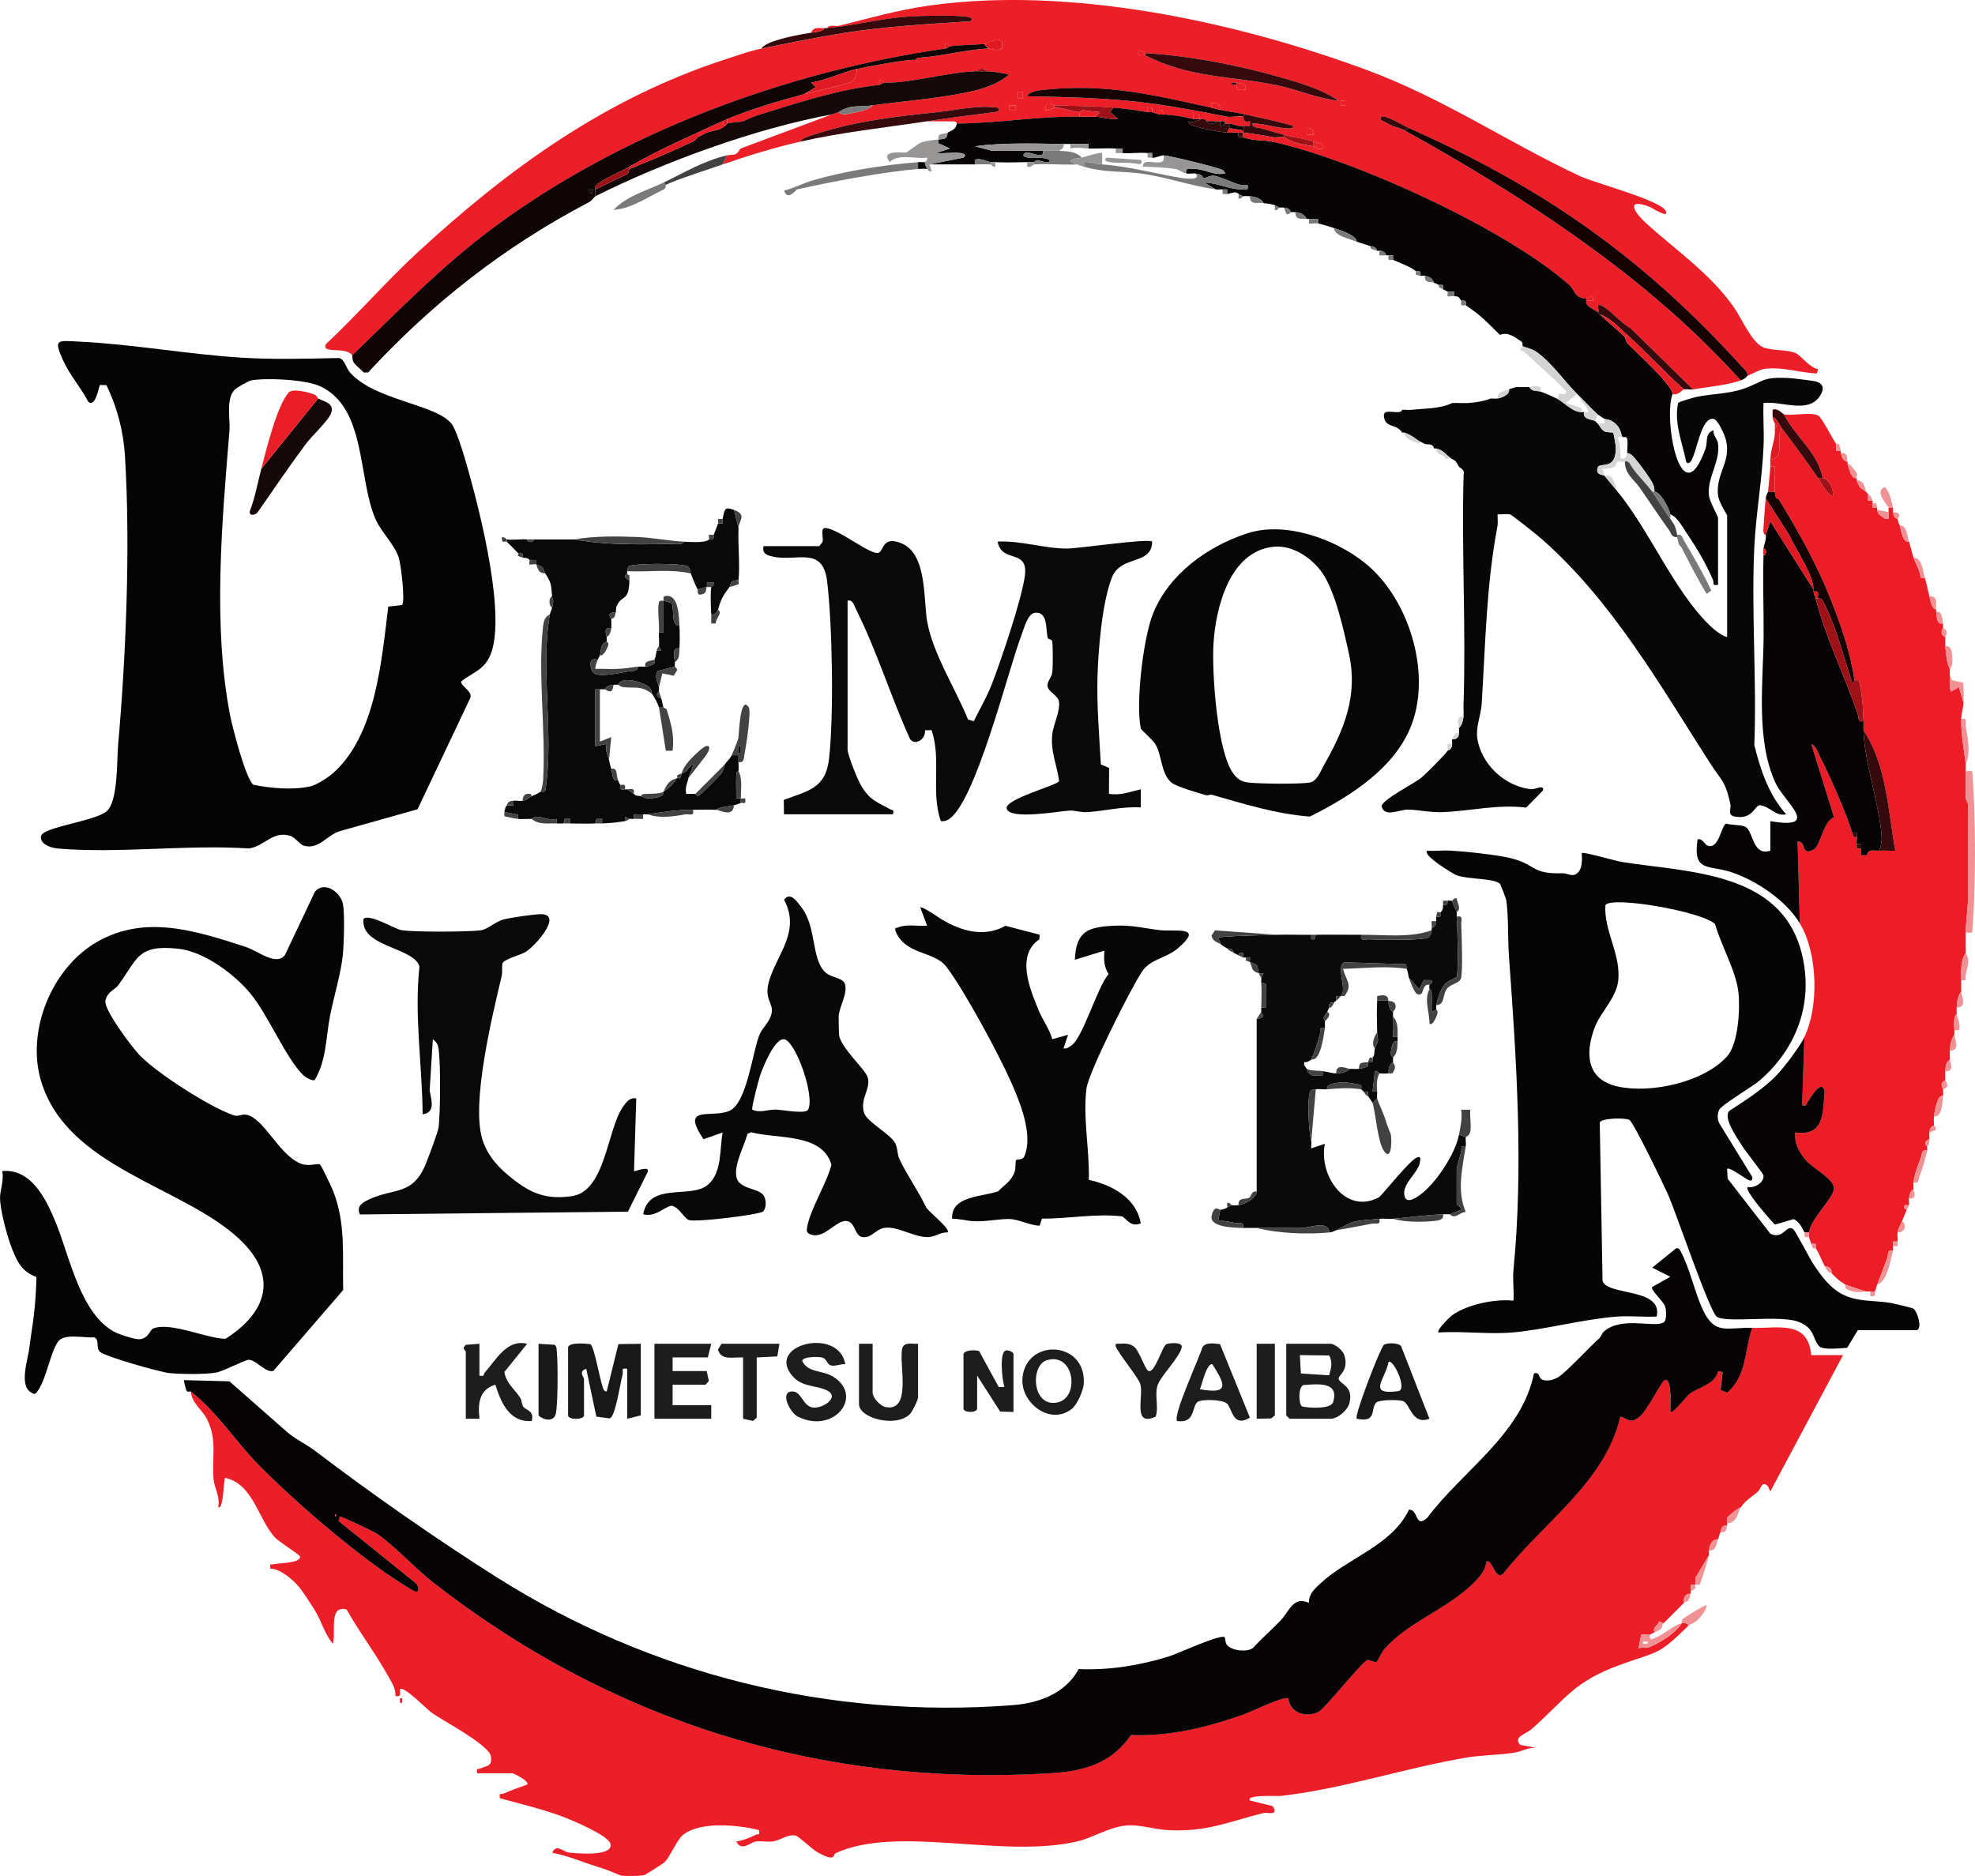 <svg xmlns="http://www.w3.org/2000/svg" id="Layer_2" viewBox="0 0 869.02 825.57"><defs><style>.cls-1{fill:#070707}.cls-2{fill:#050505}.cls-3{fill:#060404}.cls-4{fill:#434242}.cls-5{fill:#140808}.cls-6{fill:#d4d4d4}.cls-7{fill:#df1a23}.cls-8{fill:#ea1e27}.cls-9{fill:#989595}.cls-10{fill:#160203}.cls-11{fill:#7b7a7a}.cls-12{fill:#360a0c}.cls-15{fill:#f09194}.cls-16{fill:#ec1d26}.cls-17{fill:#9e1117}.cls-18{fill:#ec1e27}.cls-20{fill:#050303}.cls-21{fill:#090909}.cls-22{fill:#1e1d1d}.cls-23{fill:#181818}</style></defs><g id="Layer_1-2"><g><path d="M770.96 584.36c11.55.29 24.64-3.53 26 12h14l-32.01 59.99-.97-2.23c-2.8-2.89-3.16 1.17-4.44 2.28-2.93 2.55-5.17 3.47-7.58 6.96-.84-.14-5.57 3.93-5.78 4.24-.64.91-.03 2.08-.22 2.76-.08.29.06.67 0 1-2.89-.17-2.32 1.5-3 3-.48 1.06-.63 2.13-1 3-2.75-.06-3.74 2.69-4 5-.07.65.1 1.37 0 2l-5.43 9.11c-.9.9-.35 3.59-.57 3.89-.11.15-1.44-.13-2 0v3c-.14.08.1.67 0 1-2.58-.11-3.27 1.66-3 4-2.99 3.07-5.96 5.99-9 9l-1.85-.86c-.64 2.09-2.99 2.17-2.15 4.86-.81.32-1.89.97-2 1-1 .31-2.87-.45-3.85.15l-1.14 5.85c1.22-.56 3.48 0 4.33-.33 4.94-1.95 11.93-6.3 14.66-10.67.95-.2 2.62-.14 3 1-13.59 13.4-12.75 10.95-30.19 17.31-20.47 7.47-23.72 14.87-38.8 28.2-2.66 2.36-8.35 3.45-5.03 7.01l8.02 1.47c-3.93-.85-7.08 1.35-10.57 1.93-6.28 1.06-14.62 1.08-20.87 2.13-27.27 4.59-54.45 13.81-82.06 16.94-1.17.13-15.5-.69-13.49 2l10.03 2.48c2.84 4.5-2.35 2.6-4.02 3.01-15.84 3.96-25.1 8.54-42.5 7.51-5.81-.34-12.07-2.55-18.02-2-7.38.69-14.59 5.36-21.09 6.91-33.28 7.94-78.72-7.34-106.58 5.21-.9.4-.65 2.06-2.29 1.99s-4.92-1.79-6.41-2.72c-1.58-.98-7.85-6.75-9.02-6.97-3.52-.65-6.46 1.94-9.65 2.52-2.5.46-5.3-.26-7.9.1-2.43.34-6.21 4.67-8.55-.03 2.68-.32 6.21-1.69 8.58-2.92 1.03-.53 1.9.53 1.42-2.08-9.12-2.25-26.03-4.09-33.67 2.32-2.36 1.98-5.36 9.17-7.79 11.72-.66.69-8.3 5.46-8.79 5.67-1.36.59-8.46.56-10.31.35-.48-.06-6.09-2.58-8.68-3.34-7.26-2.14-14.3-5.33-21.76-6.74 1.79-4.21 4.96-.29 7.55-.04 3.82.37 19.59 1.76 18.06-3.97-.96-3.59-16.33-10.09-20.43-11.66-9.07-3.48-18.83-5.73-28.18-8.33-.46-2.78.44-1.51 1.5-1.98 3.36-1.5 7.02-2.8 10.49-4.02 1.15-1.53-6.07-4.99-6.5-4.99h-15.5c-.44-2.61.33-1.56 1.42-2.1 2.68-1.34 5.32-.67 4.61-5.35-.77-5.06-21.12-15.64-25.96-19.12-2.39-1.72-12.31-11.99-14.06-10.44-.05 1.98.79 3.56-2 3.01.28-3.16-1.57-5.86-3.02-8.49-5.59-10.11-12.79-19.48-18.44-29.59-8.05-2.1-4.57 10.06-6.04 15.07-3.55-4.08-4.91-9.66-7.7-14.3-1.63-2.7-5.38-8.49-7.26-10.74-2.65-3.18-8.56-8.18-12.55-7.96-.25-2.69 0-1.61 1.51-1.98 2.36-.57 12.27-.42 11.5-3.51-.17-.67-9.26-6.39-11.01-8.29-7.45-8.13-9.54-23.6-21.99-26.23-.59 3.25-.6 7.12-1.27 10.25-.21.97-.36 3-1.72 2.75 1.06-4.56-1.65-8.4-2.02-12.49-.84-9.42 1.74-16.99-2.81-26.19-2.22-4.48-6.79-7.04-7.18-12.32 11.86 9.43 19.57 21.96 29.99 32.51 15.27 15.47 37.33 34.41 55.08 46.92 2.01 1.42 12.06 8.13 13.45 8.55 2.41.74 1.7-2.54.54-3.55l-34.06-27.46.5-1.99c.91-.07 14.75 6.54 16.37 7.63 7.37 4.93 16.92 15.34 24.63 21.37 78.52 61.33 170.83 90.04 271.02 84.06 15.14-.9 27.05-3.94 36.15-16.85 17.43.64 33.59-3.42 49.83-9.17 3.03-1.07 17.83-8.32 19.39-6.92.66 6.47 8.12 8.66 13.46 5.77 3.52-2.43 19.3-22.32 21.25-22.65 1.28-.22 3.14 1.29 4.24.67.27-.15 2.05-4.08 3.17-5.38 9.9-11.43 25.78-17.02 36.98-27.01 3.27-2.92 7.6-6.92 8-11.51 2.38-2.17 3.92 8.89 7.54 5.07 17.49-22.35 44.75-40.1 51.46-69.06 4.13 1.4 4.42 3.3 8.51 0 3.42-2.75 9.37-15.19 11-16 1.85-.92 2.25 3.58 2.37 4.61.35 3.11.02 6.27.12 9.38.99 1.13 7.05-6.91 8.5-7.99 3.99-2.97 11.12-4.01 12.51-10l1.99.5-.9 7.83 2.91 1.18c8.72-7.52 7.53-18.48 10.98-28.52Z" class="cls-18"/><path d="M83.96 612.36c-.17-.14-1.25.34-1.77-.19-.34-.35-1.41-4.64-1.22-4.81l19.98.51 25.54 22.46c3.45 2.96 8.52 5.39 11.98 8.02 25.2 19.14 53.34 38.84 80.19 55.81 67.64 42.75 146.41 62.38 226.85 56.23 11.74-.9 23.27-5.12 29.12-15.88 13.44.57 26.68-1.56 39.5-5.5 3.77-1.16 23-10.05 24.72-8.53.29.25.21 2.37 1.03 3.42 1.94 2.48 8.79 3.35 11.46 1.32 3.69-4.11 8.3-8.08 12.02-11.97 4.15-4.34 5.55-10.96 12.6-7.89-.16-3.84 2.44-6.13 5-8.51 12.22-11.4 31.46-16.66 39.02-32.49 4.24-.22 2.52 8.55 8.05 3.55 15.56-20.82 41.56-36.77 46.95-63.56 3.13-.67 1.38 2.54 4.49 3.05 2.1.35 4.02-.22 5.88-1.18 3.13-1.62 14.21-13.62 18.28-17.22.86-.76 1.25-2.34 2.27-3.2 7.96-6.67 22.41-1.28 26.14-3.89 1.49-1.05 1.15-5.11.69-6.82-.62-2.32-6.7-7.49-5.75-8.73l7.99-4.5-7.98-4 10.5-8.51c1.42-.32 1.71.77 2.23 1.75 3.87 7.29 6 17.74 9.6 25.4 5.25 11.17 10.55 7.57 21.66 7.85-3.45 10.04-2.27 21-10.98 28.52l-2.91-1.18.9-7.83-1.99-.5c-1.39 5.99-8.52 7.03-12.51 10-1.45 1.08-7.51 9.12-8.5 7.99-.11-3.11.23-6.26-.12-9.38-.12-1.03-.52-5.53-2.37-4.61-1.63.81-7.58 13.25-11 16-4.09 3.29-4.38 1.4-8.51 0-6.71 28.96-33.97 46.71-51.46 69.06-3.61 3.82-5.16-7.24-7.54-5.07-.4 4.59-4.73 8.59-8 11.51-11.21 10-27.08 15.58-36.98 27.01-1.12 1.29-2.9 5.22-3.17 5.38-1.09.61-2.95-.89-4.24-.67-1.94.33-17.73 20.22-21.25 22.65-5.34 2.89-12.8.7-13.46-5.77-1.56-1.4-16.36 5.85-19.39 6.92-16.24 5.75-32.4 9.81-49.83 9.17-9.09 12.92-21.01 15.95-36.15 16.85-100.2 5.98-192.5-22.73-271.02-84.06-7.71-6.02-17.26-16.43-24.63-21.37-1.63-1.09-15.47-7.69-16.37-7.63l-.5 1.99 34.06 27.46c1.15 1.01 1.86 4.28-.54 3.55-1.39-.42-11.44-7.14-13.45-8.55-17.75-12.51-39.81-31.45-55.08-46.92-10.42-10.55-18.13-23.09-29.99-32.51Zm63.5 54v1c.65-.33.65-.67 0-1Z" class="cls-20"/><path fill="#040404" d="m183.74 356.13-33.95 9.56c-5.92 1.65-9.51 8.43-16.12 6.45-1.76-.53-3.75-3.53-5.75-4.23-7.7-2.68-11.63 4.64-18.44 5.47-27.18-1.8-57.23 2.32-84.06.02-2.8-.24-7.94-1.8-7.37-5.41.65-4.1 23.98-6.58 28.97-11.07s4.35-22.27 4.95-29.05c3.49-39.43 5.44-87.49 3.03-127.05-.66-10.93-3.4-21.53-8.16-31.34l-2.82-.06c-.45.29-1.93 10.07-5.1 7.47-3.48-6.62-8.21-11.71-11.33-18.67-4.16-9.29-2.26-8.35 7.85-7.85 23.57 1.17 47.44 5.58 70.97 7.03 14.23.88 28.6.45 42.85.15 2.49.75 3.06 4.44 4.69 6.31 11.01 12.55 38.63 13.98 45 23 2.47 3.5 6.35 17.4 7.7 22.3 5.07 18.24 16.23 62.93 8.99 79.41-2.83 6.44-7.7 7.3-12.7 11.33-.49 2 5.68 4.48 3.8 7.68l-23.02 48.56Zm-6.88-89.87c1.57-1.35-.44-17.91-1.41-20.89-1.9-5.8-7.69-11.18-10.18-16.82-7.88-17.93-3.95-49.1-24.42-58.58-6.31-2.93-23.55-3.82-30.35-2.56-1.19.22-6.15 3.07-7.07 3.93-4.21 3.96-2.03 12.95-2.49 18.51-3.28 39.84-7.34 85.44.27 124.75 1.04 5.39 6.83 27.92 10.25 30.75 7.55 1.53 17.83 2.5 25.56.58 2.44-.61 7.47-3.89 9.41-5.59 19.01-16.75 21.47-49.8 24.41-73.4l6.02-.68Z"/><path d="M363.96 12.36c.98-1.78 3.7-.64 5.3-1.04 13.49-3.31 24.95-6.84 40.22-8.95C470.56-6.08 542.7 9.13 601.13 30.7c34.25 12.64 62.09 31.86 94.16 46.84 6.43 3 35.67 10.66 37.67 15.34 1.53 3.58-6.18-1.52-7.12-1.87-10.91-4.12-6.74 2.53-1.38 7.37 13.13 11.87 27.75 21.72 38.34 36.65 3.51 4.96 8 15.86 13.15 17.85 4.24 1.63 10.36.81 14.24 2.55 2.03.91 6.43 6.69 9.77 6.95l-.5 1.99c-7.71-.37-15.19-3.07-23.04-2.05-2.05.27-5.17 2.1-7.45 3.05.02-1.98-1.35-2.77-2.48-4.02-43.75-48.19-87.09-78.53-146.52-104.98-1.69-.75-10.67-6.06-11.99-4.99-1.75 1.42 1.29 2.21 1.87 2.59 2.78 1.8 6.19 2.34 8.12 3.41 40.1 22.17 82.65 49.08 117.01 79.49 10.83 9.59 21.21 19.85 30.99 30.51-6.67 2.31-14.08 2.77-21 4l-27.53-26.98c-3.94-1.96-9.34-8.54-12.99-10.01-2.79-1.12-.07 2.91-1.48 2.99-1.18-1.12-5.45-2.4-5-5h2.99c.59-3.91-1.89-.97-2.99-1-5.22-.12-4.65-3.46-7.51-5.99-27.92-24.82-94.51-55.07-130.49-63.01v-2c1.24.23 4.48-.33 5 0 4.04 2.59 7.29 3 13 4 .76.13 2.25 1.8 4 .99v-1.48c-.26-.95-3.02-1.16-4-1.51-4.26-1.52-8.71-1.85-13-3-3.45-.93-6.98-2.04-10.49-3.01-1.37-.38-3.12.07-3.51-1.98 4.85-.17 9.7 1.77 14.47 2.03 1.1.06 3.79.65 3.52-1.03-6.98-2.05-13.95-3.43-20.99-5.01-3.79-.85-7.74-1.26-11-2-.06-2.68-1.52-3.39-3.99-2.99v1.99c-25.36-5.51-45.71-10.73-73.38-7.87-2.14.22-6.72.65-7.63 2.86 14.76.29 29.77.61 44.49 2.02s29.39 4.2 43.51 6.99l-1 2h-2c-.66 0-1.34.03-2 0-1.33-.06-2.67.01-4 0-.11 0-.45-1.03-2-1h-1l-.51-2.01h-2.49v2.01c-5.59-1.32-7.14-1.53-13-2l-.51-2.01h-1.48v2.01c-.33-.06-2.89-.88-3-1-.37-.41 1-2.81-1.99-1.99v1.99c-5-.9-9.94-1.55-15.01-2-9.11-.8-16.95-.68-26-1-.3-.01-3.91-2.7-4.01 1.49-.04 1.84 3.79-.49 4.01-.49 3.29-.05 7.63 1.63 11 2v2c-18.62-.3-36.45 2.97-54 3-.09 0 .07-.96-1.48-.97l-11.52-.03c9.92-1.5 19.53-2.76 29.51-4.01 1.37-.17 3.18-.71 1.49-1.99-9.24-1.17-17.69 1.06-26.51 1.98-17.76 1.86-35.51 3.83-52.63 9.37-2.34.76-6.55 1.67-7.86 3.64-11.05 2.51-23.29 6.27-34 10l2-4c2.76-.63 3.69.71 5.79-2.96l40.21-15.04c.3-.06 2.87-.92 3-1 1.72 1.3 3.11.95 5.02.59 2.55-.48 8.43-1.5 9.98-3.59 13.65-1.89 32.26-3.34 44.99-6.51 5.06-1.26 11.07-3.48 15-7-3.25-.93-6.61-1.32-9.99-1.49-.32-1.5-3.59-1.56-4 0-12.55.24-30.22 5.53-41 5-.13 0-1.01-1.38-1.99-.99v1.99c-18.47 2.01-36.34 7.99-54.02 13.51-2.63.82-4.94 2.16-5.75 2.42-1.98.62-5.06.45-7.24 1.08.16-.52-.11-1.37 0-2 10.86-4.41 21.66-7.66 34-11 3.8-1.03 19.11-4.37 20.99-5.51 1.52-.92 2-3.79 2.01-5.49 4.8-1.09 22.11-4.35 26-4 .12.01.96 1.39 1.99.99v-1.99c10.1-.73 20.34-3.63 30.01-4 .64-.02 3.82 1.35 6-.02v-2.94c-3.12-2.1-6.17.79-8 .97-4.97.48-9.73.28-15 1l-.51-.99h-1.48v1.99c-70.11 10.11-143.16 37.09-199.91 79.59-22.09 16.54-41.27 36.34-61.09 55.41-2.63-4.14-13.9-.36-11.52-5.01 13.92-13.01 26.5-27.6 40.5-40.5 40.19-37.02 82.57-67.61 135.23-84.77 4.94-1.61 10.56-3.65 15.79-4.71 11.3-2.29 24.46-4.95 35.73-6.77 18.33-2.95 37.71-4.03 56.26-5.24 1.62-1.24-.02-1.81-1.48-2-6.37-.81-19.35-.46-26.06-.04-11.86.75-23.72 3.99-35.46 5.04Zm140 11c-.58-.03-1.88-1.35-2.99-1-.76 3.36 1.88 1.42 2.99 2 19.64 10.13 37.85 8.96 58.25 13.25 8.62 1.81 17.77 5.85 26.75 6.74-6.96-5.07-18.3-8.32-26.79-10.7-18.49-5.17-39.11-9.16-58.21-10.29Zm40 13c-.7-.08-2.06-.3-2.01.5-.05 1.06 1.72.23 2.01.5.33.3-.66 3.15 3.99 1.99.8-2.37-2.08-2.76-3.99-2.99Zm-94 4.01h-1.99v2.99h1.99v-2.99Zm142 4h-1.99v1.99h1.99v-1.99Zm-145 2h-2.99v1.99h2.99v-1.99Zm131 12.98c.33-1.82-1.1-3.31-2.99-2.99v2.99h2.99Z" class="cls-18"/><path d="M807.96 195.36v3h2c.06.33-.08.71 0 1 .56 2.01.8 3.13 3 4 .09.31-.1.71 0 1 .72 2.09 1.72 6.72 4 6 .11.29-.11.71 0 1 1.8 4.79 2.17 3.2 4 5 .34.33.64.69 1 1v3h2c.14.28-.16.91 0 1v2h2c.06.33-.08.7 0 1 .73 2.76 1.14 2.04 3.52 3.99h1.48c0-.99.04-1.99 0-2.99-.02-.63.14-1.57 0-2h2c.14.58-.13 1.4 0 2 .32 1.45.26 2.51 2 3 .23 1.89.79 2.21 1 3 .6 2.29 1.32 7.63 4 7 .8 2.39 1.3 4.92 2 7 1.01 2.99 2.9 5.61 3.14 8.88l1.86.12c.82 2.7 1.28 5.32 2 8 .58 2.17.66 5.03 3 6 .05.32-.05.67 0 1 .33 2.14.06 5.62 3 5 .05.66-.05 1.34 0 2 .02.27-1.97 2.52 1 4 0 1.32-.09 2.69 0 4 .22 3.1.54 7.27 2 10-.04 1 .06 2.01 0 3-.13 2.31-.25 4.77.48 7.02l3.51-2.02 2.01 7c-.11 2.35-.97 4.45-1 7-.09 6.65 1.22 13.87 2 20v3c.14 3.83-.2 7.7-.04 11.54.05 1.31 1.04 2.59 1.04 2.96v41c0 4.21-.94 10.4-1 15.5-.04 2.99-.05 6.01 0 9-2.42 3.42-1.99 8.04-2 12 0 1.66-.06 3.34 0 5-1.42 1.72-1.95 4.84-2 7-.02.99-.05 2.01 0 3-1.61 1.26-1.14 4.93-1 7 .05.66-.02 1.34 0 2-1.46 1.75-1.9 4.8-2 7-.06 1.32 0 2.67 0 4-1.87 1.17-1.86 3.03-2 5-.1 1.31-.01 2.68 0 4-2.96 1.55-.99 3.51-1 4-.03.99.11 2.03 0 3-2.46-.97-3.72 6.66-4 9-.14 1.21-.02 2.73 0 4-1.64.49-1.78 1.5-2 3-.13.92.04 2.02 0 3-1.67.53-2.66 1.9-1 3-.13.6.14 1.43 0 2-2.59-.52-2.09 1.2-2.67 2.78-1.25 3.36-3.01 7.73-3.33 11.22-.09.98.06 2.01 0 3-1.55.95-1.69 2.41-2 4-.17.9.22 2.21 0 3h-1.99v1.49l.99.51c-.6 1.71-1.39 3.29-2 5s-1.58 2.52-2 5c-.2 1.21.15 2.72 0 4h-2v2c-.11.63.16 1.48 0 2-2.7-.58-1.92 1.38-2.48 2.97-1.44 4.08-2.94 8.02-4.52 12.03-.33.83-.5 1.79-1 3h-2c-.65 0-1.36-.07-2 0l-9-3c-3.09-2.17-3.17-2.04-6-5-.03-2-.98-3.1-3-3-1-1.83-2.95-6.67-4-8l-.03-1.96-1.97-.04c-.23-.73-.99-2.71-1-3-.03-.64-.07-1.38 0-2 .71-5.97 11.2-15.52 11.01-19.41-.21-4.57-9.63-8.76-12.99-13.11-2.68-3.48-4.51-6.92-4.03-11.47 12.89 1.88 12.12-8.88 12.9-18.35-1.67-5.4-6.44 3.58-7.6 5.08-.64.83.02 1.83-2.29 1.26l.99-29.99c6.52-13.69 5.84-36.95-2-50l-.99-35.99c4.04-.39 1.19 6.67 7.01 3.51 3.28-1.78 4.23-12.6 9.04-14.21l-10.05-32.31c2.11.92 2.86 3.73 3.84 5.65 4.36 8.53 11.41 24.38 14.15 33.35 1.17 3.84 1.25 1.17 2 2 .22.25-.15 2.19 0 3 .32 1.71-.9 2.34 2 2v3l2.5.02c.7-3.09 2.97-1.88 5.5-2.02 2.32-.13 4.68.1 7 0-3.19-17.67-3.84-37.73-14-53-.04-1.33.04-2.67 0-4-.21-6.68-.57-11.57-2.01-18-.65.05-1.36-.09-1.99 0-1.51-11.5-5.73-23.66-9.98-34.52-6.31-16.09-14.13-30.08-23.05-44.74-.91-1.5-1.66.4-1.96-3.75-.26-3.63.2-7.37 0-11.01h-2c.06-.99-.05-2 0-2.99 7.13-1.48 2.03-9.39 5-14 5.52 7.32 10.83 14.42 16 22 1.78 2.62 3.51 6.7 6.49 8.01.6-2.77-1.7-7.94-4.49-8.01-1.79-10.92-12.18-18.45-17-28 4.01.77 11.6-1.16 15.01.49 1.71.83 6.21 10.19 7.99 12.51Z" class="cls-16"/><path d="m817.46 585.36-4.7 7.79c-2.94.07-10.49 1.16-12.33-.75-2.93-3.05-1.71-8.02-9.23-10.77-8.33-3.05-31.79.72-35.82-2.18-3.09-2.23-17.9-45.58-21.06-52.94-1.86-4.32-15.44-32.48-17.35-33.65-1.74-1.07-12.58-.88-13.06 1.18l1.23 69.64c2.02 6.66 26.7 2.91 23.81 15.69-5.75.31-11.76-.42-17.49.02-15.18 1.16-31.52 5.76-46.01 6.99-10.42.88-21.96-.66-32.5-.01-1.04-.93 5-6.83 5.96-7.53 6.65-4.85 19.03-7.33 27.03-6.46.32-4.38-.42-9.18 0-13.5 4.45-45.47 1.35-92.23-1.98-138-.57-7.83-.12-17.23-1.18-24.73-.09-.66-2.53-7.01-2.82-7.27-2.94-2.51-14.16-1.8-19.21-3.79-1.42-.56-15.04-8.78-12.79-10.7 3.48.19 7.06-.26 10.54-.05 6.65.4 20.64 1.86 26.74 3.44 10.69 2.77 8.66 6.94 22.21 6.51 1.87-.06 3.82 1.27 5.47.62 3.44-1.36 3.29-6.41 3.04-9.52.58-.69 15.09 3.52 17.57 3.92 29.16 4.64 69.94 4.03 79.15 39.85 5.52 21.48-1.74 41.81-18.25 56.2-3.17 2.77-16.97 10.87-17.96 13.03-.9 1.95-.85 4.01.03 5.95l14.47 23.53c.33 1.3-.2 1.99-1.5 1.49-1.22-.46-8.61-6.01-9.51-4.98l.2 4.29 18.79 24.23c5.74 2.82 6.87-4.13 10.03-2.04 1.08.72 7.33 13.14 9.17 15.83 3.39 4.96 6.83 9.83 12.26 12.74 7.04 3.76 14.66 2.67 21.97 4.03 1.45.27 8.99 2.08 9.57 2.43 1.42.84 4.15 8.41 1.5 9.49h-26Zm-62.81-178.69c-5.46-5.49-45.36-12.46-48.26-8.38-.74 11.54 7.06 21.84 5.6 33.59-.91 7.36-7.9 13.74-10.42 20.58-4.17 11.34-3.43 22.59 10.13 25.65 14.55 3.29 38.07-1.83 48.26-13.26 4.9-5.49 5.75-20.65 4.99-27.98-.97-9.37-7.72-20.93-10.3-30.2ZM133.31 473.02c-7.41-7.24-15.31-26.23-22.93-35.57-7.11-8.72-20.58-18.75-32.04-19.96-18.04-1.9-17.67 4.42-26.35 16.12-1.49 2.01-4.81 2.79-5.6 6.75s11.79 20.63 15.07 24.02c7.77 8.02 31.14 23.05 41.56 26.49 1.7.56 3.29-.64 5.2-.34 7.79 1.23 14.13 17.16 23.74 21.39 4.04 1.78 7.52-.26 8.88.59.55.35 5.23 10.25 5.79 11.71 5.64 14.56 3.97 28.26 4.38 43.47l-30.7 35.58c-3.36 1.11-7.66-4.88-10.84-4.86-1.7 0-10.96 4.95-14.22 5.57-4.87.93-15.56.77-20.66.28-4.19-.41-28.18-7.23-30.63-9.37-1.88-1.64.01-5.48-2.62-6.38-4.42.38-13.08-1.92-15.81 1.93-3.3 4.64-4.97 15.63-8.69 21.31-.78 1.2-1.39 2.33-2.89 1.16-5.88-2.89-1.58-14.84-.99-20.05.54-4.77 1.41-9.46 1.93-14.07.63-5.53 1.05-11.22 1.14-16.8-3-1.19-5.06-2.49-7.05-5.13-4.22-5.59-8.61-22.17-8.96-29.13-.19-3.68 1.88-8.26.94-12.37 12.95-1.23 19.49 12.68 23.66 22.85 6.07 14.78 10.86 40.9 26.64 48.36 1.78.84 8.31 2.96 10.1 2.79 4.27-.4 4.41-4.2 6.26-4.84 7.91-2.73 22.92 4.42 31.58 4.66 18.5-11.76 23.28-27.73 6.24-43.8-24.73-23.32-75.85-31.27-87.37-69.63-6.64-22.1 4.74-49.82 24.57-61.21 21.2-12.18 43.21-5.04 65.48 2.16 5.27 1.7 13.43 8.64 17.26 3.57l13.17-27.82c4.27-5.08 11.42.3 12.37 5.46.8 4.38.41 17.03-.03 21.87-.76 8.34-4.07 19.01-5.68 27.32-1.86 9.58-1.54 19.62-6.79 28.25-1.37.38-4.09-1.35-5.1-2.34Z" class="cls-2"/><path d="M710.96 215.36c14.68 17.58 25.23 44.01 40.97 59.53 1.99 1.96 5.29 4.73 8.03 5.47v-53.5c0-.49-3.63-5.46-4.02-8.97-1.2-10.82 8.17-16.33 1.72-28.73-.87-1.68-1.74-3.62-3.34-4.73-7.12-2.13-8.21 22.94-12.35 18.94-1.69-8.6-5.48-17.15-3.57-26.06.37-.53 6.95-2.42 8.3-2.7 5.93-1.25 14.16-1.3 20.46-3.53 9.41-3.33 7.9-5.37 20.28-4.69 1.36.07 10.69 1.19 11.53 1.45 3.45 1.07 3.74 3.21 2.03 6.08-5.08 8.53-17.12 2.39-25.05 3.44-.22 6.15.29 12.39.05 18.54-.56 14.69-3.4 30.22-4.09 44.92-1.35 28.64 1.12 58.32.01 87.07 2.72 10.98 6.37 21.95 14.03 30.46-4.67 1.06-6.83-3.32-11.55-4.01-2.37.04-3.13 6.44-10.93 5.03-3.72-.67-1.52-3.02-2.14-5.79-2.28-10.24-3.93-10.05-8.71-17.49-22.21-34.58-42.96-71.26-74.11-98.78-1.67-1.47-13.19-10.75-14.07-10.93-1.69-.34-3.72.1-5.48-.03-.07 1.77.24 3.63-.1 5.4-4.87 25.71-5.25 51.8-6.91 78.09-.31 4.84-2.63 9.92-1.93 14.95 1.58 11.43 12.18 21.33 23.62 22.51 2.1.22 5.77-2.32 5.32.54l-7.45 7.58c-12.42-1.63-25.02 1.6-37 1.98-5.52.17-10.18-1.02-15.04-1.12-3.55-.08-10.21 3.65-11.55-1.42.02-2.85 14.19-9.97 17.29-12.47 1.89-1.52 10.83-10.38 11.75-12.03 1.41-.49 2.01-1.52 2-3 .12-.61-.18-1.54 0-2 2.02.07 3.1-1.01 3-3 .08-.08.04-1.5 0-2 1.32-1.22 1.81-3.29 2-5 .18-1.56-.06-3.37 0-5 1.16-33.77-.91-67.77.05-101.57.61-2.2-1.76-2.91-2.05-3.43-2.38-4.14-1.6-2.11-4-4-2.1-1.65-3.08-3.33-6-4-.31-.07-.68.06-1 0-.48-2.49-3.03-1.55-4-2-.59-.27-1.41-.69-2-1-2.36-1.24-3.55-2.8-7-4-.3-.1-.7.1-1 0-2.37-4.03-7.79-1.8-8.04-7.48-.12-2.8 4.25-1.22 6.56-1.55 1.62-.23 1.39-.96 1.48-.97 1.3-.16 2.7.15 4 0 5.86-.66 12.79-.41 18-3 2.32-.1 4.68.09 7 0 2.78-.11 7.42-.9 10-2 .93.04 2.14.13 3 0 1.86-.27 5.6-1.85 5-4 .97-.47 2.68-.79 3-1h3c1 0 2 .03 3 0 1.08 2.17 3.48 1.48 5 2 1.69.58 5.63 2.31 7 3 3.2 1.61 6.97 6.09 11 6 .11.11.64-.06 1 0-.65 3.43 3.92 3.16 5 4 .34.26.6.72 1 1 .78.54 1.37 2.6 3.05 3.47 1.2.62 3.4.27 3.81.66.24.22 1.15 5.58 1.16 6.42.15 10.7-7.21 6.07-8.02 8.96-.96 3.41 2.51 2.97 2.99 3.49 1.15 1.24 3.59 4.32 5 6Z" class="cls-1"/><path d="M504.96 49.36c.61.11 1.36-.07 2 0 .11.12 2.67.94 3 1 .6.11 1.34-.05 2 0 5.86.47 7.41.68 13 2 .84.2 2.06-.13 3 0h1c-.7.01-4.03 2.06-6 1.01-.27.22.53 1.29.98 1.51 3.04 1.43 12.39 3.13 16.02 3.48 1.64.16 3.37-.19 5 0-.51 2.92.91 1.61 2 2 5.04 1.78 8.86 1.09 13 2 35.98 7.93 102.58 38.19 130.49 63.01 2.85 2.54 2.29 5.87 7.51 5.99v1c-.45 2.6 3.82 3.88 5 5 .34.32.66.67 1 1 3.29 3.18 7.74 6.73 11 10 .18.18.37 1.95 1.43 3.02 3.57 3.63 19.58 18.09 19.57 21.98-4.21 10.65 3.61 54.6 14.51 24.01 1.02-2.87-.41-6.67 3.48-8.01-.28 2.14 1.64 3.74 1.95 5.56 1.33 7.83-4.78 15.17-3.97 22.96.32 3.01 4.03 9.31 4.03 9.98v29.5c-2.9.52-1.62-.78-2.24-2.21-3.3-7.57-6.93-13.68-11.54-20.51-1.63-2.42-4.4-7.47-7.22-8.28-.48-2.74-4.36-9.91-7-10 .19-2.68-1.35-4.68-2.69-6.75-1.27-1.95-4.5-6.29-5.97-7.98-1.06-1.21-1.62-1.9-3.34-2.27.08-1.71.37-4.98.01-6.33-.29-1.09-1.94-.57-2.01-.67-.92-1.23-.38-3.88-3.96-6.56-1.86-1.39-3.84-1.29-4.04-1.44-.84-.62-2.82-1.84-3-2-1.48-1.27-6.26-6.28-8-8-.33-.33-.66-.67-1-1-5.75-5.65-10.96-13.57-17.96-18.54-1.96-1.39-5.82-2.23-6.04-2.46-.13-.14.21-1.57-.46-2-3.11-2.02-5.79-4.41-9.54-3-5.72-5.6-8.03-8.36-15-13 .36-1.85-.18-2.3-2-2-.35-.48-.92-1.49-1.28-1.68-.79-.41-1.27-.19-1.72-.32l-.03-1.97-2.97-.03c-.29-.3-1.44-.72-2-1l-.05-1.96-1.95-.04c-.08-.08-1.58-.8-2-1-.87-2.18-1.97-2.46-4-3-.55-.15-1.37.1-2 0 .35-1.89-.12-2.33-2-2-1.38-1.61-7.66-3.93-10-5v-2h-2c-.06-.11-.68.06-1 0-.44-1.44-1.53-2-3-2-.08-.13-.66.09-1 0-.43-1.43-1.54-1.99-3-2-.51-.32-5.2-1.67-6-2 .13-2.7-7.34-5.13-10-6-2.27-.74-4.65-1.51-7-2v-2c-1.32-.1-2.68.1-4 0-.33-.03-.67.03-1 0-.86-1.95-2.99-2.81-5-3-.65-.06-1.34.01-2 0-.49-1.59-1.49-1.83-3-2-.58-.06-1.45-.09-2 0l-2-1c-.34-.46-3.98-.82-5-1-.81-2-3.99-2.83-6-3-.87-.07-2.19-.13-3 0l-2-1c-.89-1.49-3.81-.1-5 0v-2h-2c-.97-.09-2.06.14-3 0l-5-2.99c5.45.03 11.08 2.97 16.47 3.03 2.07.02 2.91.59 2.53-2.03-1.41.05-2.83.15-4.21-.28-2.4-.75-8.45-3.49-10.37-3.74-2.07-.27-3.65 1.08-4.85 1.04-.38-.01.22-1.57-3.57-2.03-1.26-.15-2.86.24-4 0-.59-2.89 1.61-2.09 3.5-2.04 5.01.13 8.41 2.97 13.5 2.03.29-.21-.51-1.24-.99-1.5-2.07-1.14-23.49-6.4-26.01-6.49-1.05-.04-4.38 1.47-5 1v-2c-.66-.09-1.35.06-2 0-3.53-.34-7.42.24-11 0v-2c-.99-.08-2.01.06-3 0-3.96-.25-8.03.12-12 0v-2c-2.65-.06-5.34.06-8 0-1-.02-2 .01-3 0-12.82-.16-26.43-.68-38.99 1.01l7.5 1.98c7.49.19 15.02-.2 22.49.01.58 4.37-6.19-.27-8 1.01-1.58 1.2-.02 1.82 1.48 2 3.09.36 6.36-.47 9.51 1.01-.3 2.36-4.15.07-5.54.12-.84.03-1.33.86-1.46.86-1 .03-2-.02-3 0-4.61.09-9.4.2-14 0-.66-.03-1.34.04-2 0-1.16-.07-4.57-2.06-7.01-1v2c-6.65-.07-13.34.05-19.99 0l15-3.01c1.6-1.31-.11-1.82-1.49-2-3.27-.42-7.15.31-10.51 0l5.99-2-4.32-1.98c-1.15-.01-.69-1.2-.68-2.01 2.4-.28 3.75.2 4-3 1.75-.91 3.87-1.51 4-4 17.55-.03 35.38-3.3 54-3 2.33.04 4.67-.08 7 0 3.39.11 6.55 1.4 9.99.99l-3.49-2.99 1.49-2c5.06.45 10 1.1 15 2Z" class="cls-3"/><path d="m360.46 240.36 1.34-1.66c.95-1.43-1.38-6.7 1.62-6.33 6.29.78 20.34 12.57 23.35 10.8 2.23-1.31 1.71-7.46 9.93-4.06 11.44 4.73 9.54 25.24 11.31 34.68 2.68 14.31 12.5 29.39 17.94 42.86l2.51.71c2.75-5.52 5.98-11.04 8.18-16.84 4.12-10.85 12.66-36 14.26-46.74 1.9-12.76-10.11-5.49-11.94-15.44 10.13-.54 20.35 3.05 30.5 3.06 5.23 0 36.02-4.6 37.5-3.06-.05 10.56-13.73 5.71-17.7 15.8-4.34 11.04-6.01 31.69-6.35 43.65-.36 12.9.77 25.85 1.49 38.62l3.62 1.53-.07 11.4c5.25.82 9.14-.88 14-2v8c-7.87-.53-15.69 1.52-23.46 2.05-2.87.2-5.52-.8-7.86-.68-4.38.23-26.45 4.28-27.67-.89-1-4.23 22.82-10.34 23.07-12.14-1.05-7.4-3.89-13.11-2.99-20.76.46-3.88 3.46-10.05 2.95-14.03-.39-3.03-4.85-4.28-5.09-7.11-.15-1.87 1.77-3.51 2.11-5.89.3-2.14.36-12.05-.08-13.86-.18-.74-1.72-.58-1.94-1.4-.88-3.3.23-11.41-5.4-11-3.42.25-4.94 6.79-6.09 9.76-5.8 14.91-20.51 75.27-32.55 81.45-1.02.53-1.87.64-2.99.5-4.48-13.01.35-26.83-4.02-40.01l-2.95.03c.5 3.54-3.88 7.07-6.52 3.95-8.49-18.63-14.65-38.91-23.82-57.2-.83-1.66-1.45-4.44-3.7-3.77v65.5c0 2.34 4.49 13.49 6.02 15.98 4.04 6.6 6.66 6.9 12.69 10.29 1.12.63 1.71-.11 1.29 2.23h-48l-.07-6.33c10.78-4.07 18.46-4.98 19.94-18.3 2.12-19.04 1.45-58.68-.87-77.88-1.92-15.91-13.59-8.44-24.07-10.93-2.69-.64-4.52-1.35-3.94-4.56h24.5Z" class="cls-21"/><path d="M600.59 247.74c19.05 15.3 29.11 47.36 20.77 70.52-7.04 19.55-27.33 32.26-44.99 41.09-14.9-1.13-28.9-5.55-43.12-9.59-.74-.21-1.84.41-2.57.2-3.26-.95-13.13-3.81-15.24-5.57-4.63-3.87-4.08-11.8-7.07-16.93-.91-1.57-6.29-6.34-6.39-6.79-2.36-10.98 1.04-39.67 5.3-50.47 6.89-17.44 24.03-29.81 41.51-35.49 16.64-5.41 38.46 2.33 51.79 13.04Zm-39.9-7.16c-19.62 1.71-25.88 26.91-26.77 43.24-.68 12.38 1.62 46.69 8.65 56.43 1.91 2.64 3.56 3.74 6.87 4.13 4.65.55 22.84.76 27-.04 3.1-.6 4.69-5.11 6.21-7.79 8.78-15.45 14.88-30.38 10.99-48.38-2.19-10.11-5.98-27.71-11.87-36.13-4.52-6.47-12.91-12.18-21.09-11.46ZM414.6 404.74c8.37 4.93 18.33 7.96 27.86 2.67l15.02 3.94-.14 2c-10.42 7.05-4.17 21.93-.27 31.4 1.79 4.34 4.69 8.02 5.93 12.58l6.95-1.96-1.99 5.99c1.39.27 2.26-.46 3.33-1.16 5.22-3.41 11.4-25.6 16.48-31.54-2.07-3.43-2.1-6.35-1.82-10.3l-12.99 4c.49-12.85 6.03-14.44 17.5-14.99 7.74-.37 12.77 1.14 20.01 1.97 6.73.78 19.74-2.15 7.73 8.03-5.22 4.43-11.82 4.53-15.63 10.1-4.74 6.94-23.6 44.42-24.5 51.5-1.65 12.93 1.41 27.22 1.02 40.25 10.13 2.21 20.93 7.91 22.86 19.13-4.87 2.06-6.65-2.86-8.46-3.08-10.8-1.33-24.03 1.1-35 1.02l-1.05 3.09c-4.04-.06-9.41-2.82-13.08-2.93-4.61-.14-10.5 1.26-15.96.96-3.24-.17-6.23-1.15-9.46-1.05-.54-10.13 12.98-9.62 20.23-12.07 3.11-3.31 5.72-4.19 7.35-8.86.5-1.43.09-4.36.59-4.9.55-.61 2.8.27 3.67-1.82 3.92-9.44-2.04-23.84-5.97-32.69-5.54-12.45-20.43-40.11-28.41-50.59-5.4-7.08-18.08-5.03-22.35-15.67-.45-1.74.05-1.17 1.13-1.63 3.77-1.58 8.71-.42 12.76-.76l-2.99-7.99c.75-.8 8.31 4.59 9.64 5.37Z" class="cls-1"/><path fill="#0a0a0a" d="M638.96 396.36c.12 1.47 1.86 4.03 2 5 .09.64-.05 1.35 0 2 .35 4.68.9 22.78.04 26.33-.19.78-3.9 1.72-5.5 3.71-1.7 2.12-2.96 6.26-3.54 8.96-.13.59.11 1.38 0 2l-1.99 1c-.08-2.83.13-5.68-.04-8.52-.1-1.6-.97-1.4-.97-1.48-.04-.64-.06-1.36 0-2 .01-.11 1.47-.56 1-1.99l-3.43-.07-2.07 4.04-4.5-4.98c-.4-1.09-.28-2.37-1-4-.21-.48.03-1.44-.46-2.02l-26.9-.84c-4.1 1.35 1.42 12.35-1.64 14.86-.23.19-1.42-.16-2 0v2c-.43.35-.64.34-1 1-1.83-.35-2.31.19-2 2-.64.76-.73 1.64-1 2-2.76 3.63-.9 2.89-1 4-.09.98.13 2.04 0 3-2.95-.6-1.76 1.47-2.27 3.18-1.08 3.68-2.17 7.32-3.73 10.82-.97.51-1.66 1.29-3 1.01-.6 1.56.71 2.27 1 2.99 1.47 3.71 2.79 2.9 7.01 3v-2c1.97.26 4.17 1.02 5.99 1 2.05-.02 4.51-.44 6-2 1.31-.01 2.71.12 4 0 .83-.08 3.5-.72 3.86-1.17.44-.57 0-1.4.14-1.83 1.42-.33 2.43.81 2-2 1.08-.9.66-3.21 1-4 2.3-5.36 1.09-2.68 1-7-.1-4.59-.22-9.43 0-14h5c-.02 1.85.32 3.93 2 5-.1.61.04 1.35 0 2-.19 2.75-.14 5.89 0 9.01h2c0 .65.03 1.33 0 1.99-2.45-.92-3.03 3.68-2.96 5.45.03.85.95 1.39.96 1.55.06.66-.08 1.35 0 2-1.72 1.08-2.04 3.11-2 5-1.15.13-2.82.1-4 0-.18-.01-1.02-1.45-1.99-1l-1.01 9.01h2c.06.96-.16 2.12 0 2.99l-2 2c-.05-.19-1.75-2.66-2-3l-.02-1.97-1.98-.03c-.24-.38-.84-.68-1-1-.14-.29.36-1.35-.18-1.79-.43-.36-6.22-1.28-7.32-1.29-1.23 0-8.4.3-7.5 3.08-1.6.14-3.51-.25-5 0-.68.11-1.42 0-2.03.43-2.2 1.85-.89 19.28.03 22.57.22.78-.18 2.08 0 3l5.99-2c-2.81 13.99 9.16 31.53 23.95 23.45 3.16-3.22 13.37-16.1 16.57-17.44 1.98-.83 1.49 1.09 1.27 2.29-.83 4.54-7.59 9.06-6.83 14.17.63 4.2 4.55 1.71 6.98-.04 6.85-4.96 15.52-18.07 17.07-26.43l3 1c-.21 1.21.19 2.76 0 4l-1.92.07c.37 2.95-2.08 8.17-2.08 10.43v15c0 .33 2.54 2 2 2.49l-5 2.01c-1 .02-2-.05-3 0-7.46.34-14.97 1.33-22 2-1.94.19-4.07-.22-6 0-4 .45-8.08.45-12.03 1.47l-6.97 3.53c-.42.06-1.31.84-3 1-.68-5.62-8.68-1.98-12.45-1.95-6.46.05-13.4-.07-19.55-.05-2 0-4 .03-6 0 .59-2.99-1.45-1.79-3.31-2.14-2.58-.48-5.02-1.21-7.7-.86l1.01-5c.71 0 2.63-.53 3-1l2-1c.78.12 2.19.1 3 0 2.64-.32 7.88-3.1 8-6v-76c4.68-.41 2.01-2.46 2-3-.02-.67 0-1.33 0-2h2l.02-10.37-2.02-.63c-.06-.65.09-1.36 0-2l.99-1.99c-.63-.12-1.5.16-1.99 0-1.14-3.5.51-3.43-4-5-.17-.4.22-1.35-.03-1.96l-1.97-.04c-.12-.17-.76.15-1 0v-1.99h-1.49l-.51.99c-.82-.33-1.33-.68-2-1-.43-1.43-1.54-1.99-3-2-1.09-.71-1.88-.99-3-2 .22-1.72-2.46-2.73.48-3 7.58-.7 17.09-.76 24.52-1 4.98-.16 10.02.08 15 0v1.99l1.49.01.51-2.01c6.65-.11 13.35.05 20 0-.56 3.03 1.53 1.92 3.45 2 4.35.17 23.93.7 26.15-.92 1.08-.79 1.14-1.91 1.4-3.08.07-.32-.06-.68 0-1 1.44-.43 2-1.53 2-3 .06-.65-.1-1.37 0-2 1.82.36 2.31-.19 2-2 1.22-.86.88-2.87 1-3 .11-.12 1.12.16 1.64-.36s.28-1.59.36-1.64c.34-.22 1.47.2 2 0Z"/><path fill="#080808" d="M352.38 398.95c7.02 8.56 4.48 22.91 10.66 28.84 2.67 2.56 7.85 2.35 8.75 5.28 1.26 4.1-2.34 9.63-2.77 13.93-.05.53.1 8.18.18 8.6 1.09 5.9 11.43 14.78 12.57 18.46 1.6 5.16-3.49 9.21-1.59 15.6 1.19 4 11.67 9.46 13.67 13.33 1.26 2.43.87 4.88 1.91 7.09 3.18 6.77 8.08 13.63 11.76 21.24.79 1.64 10.98 9.64 9.46 11.04-3.78-.15-5.37 2.23-9.45 2.04-5.84-.27-12.52-4.72-18.08-4.1-4.13.46-5.77 4.61-9.94 4.12-3.59-.56-3-6.69-7.07-7.09-4.8-.48-10.31 8.92-16.5 5.57-1.17-.8-.98-1.58-.79-2.8 1.2-7.62 8.64-19.45 10.69-27.49-3.99-14.1-23.75-11.26-35.36-14.35l-1.59.73c-1.43 5.37-5.88 13.28-4.89 18.83.99 5.6 9.63 4.91 11.91 8.13 1.32 1.86 1.45 5.58-.16 7.18-1.42 1.4-30.03 4.94-32.74 3.72-2.18-.99-4.38-5.86-7.68-6.28-4.47 1.44-6.99 5.04-12.34 3.79 2.71-14.44 20.97-6.59 28.5-12.99 6.33-5.37 5.07-15.7 6.49-23l-8.43 2.97c-10.42-15.48 3.58-9.04 11.41-12.51s10.19-26.46 13.3-33.7c1.3-3.02 4.74-5.61 5.33-9.74s-3.59-5.86-1.09-14.03c3.6-11.74 13.86-21.64 6.48-35.48 2.92-3.6 5.7.96 7.42 3.06Zm-21.39 89.36c3.54 1.65 6.67-.11 10.48-.01 2.89.08 12.71 2.05 14.06.12 3.19-5.81-5.17-29.44-10.19-31-4.27-1.32-9.8 12.63-10.9 15.91-.64 1.89-3.9 14.36-3.44 14.98Z"/><path d="M225.55 518.78c8.31 6.5 14.83 9.15 25.96 7.63 15.02-2.05 15.57-29.46 22.63-39.37 1.48-2.08 2.86-4.15 5.82-3.67l-.99 31.99c.32.38 7.26-2.79 5.98.49l-8.65 17.36-117.91 1.23c-1.67-3.52.87-5.11 3.68-6.47 11.08-5.37 19.45-1.52 25.26-15.74 1.1-2.69 5.47-14.18 5.69-16.31.75-7.06.9-27.29-.01-34.12-.3-2.2-.8-3.11-2.56-4.44l-1.4 22.6c.77 4.08 2.66 9.7-3.09 10.39-.16-21.67-3.74-43.27-1.4-65.01-2.36-8.54-26.17-8.53-24.6-20.98 2.45-2.45 13.76 4.43 16.54 4.95 4.92.93 29.67.82 35.02.1 3.05-.41 6.38-3.83 10.19-4.81 3.23-.83 12.43-2.14 15.8-2.29 10.74-.47-1.79 13.95-6.39 16.7-2.17 1.29-9.37 3.03-10.03 4.97-.34 1.85.07 3.8-.37 5.63-4.1 17.37-13.52 55.78-8.44 71.91 2.32 7.37 7.34 12.61 13.26 17.24ZM322.96 224.36l2 8c-.34 7.44.7 15.76 0 23-4.09-.11-3.28 2.06-4 3-2.84 3.72-3.84 5.49-5 10-.77 1.25-1.34 2.35-3 2-.18-3.38-.43-8.83 0-12 .02-.11 1.44-.74 1-1.99-4.27-.55-2.4.55-3 1.99-1.35.18-2.66.76-4 1-1.52-2.87-1.89-4.19-3-7-.38-.97-.19-2.3-1.4-3.08-2.1-1.54-24.82-1.5-26.16.05l-.45 2.03c.08.32-.12.75 0 1-1.69 1.08-.7 2.44 1 3-.25 9.61-2.98 6.06-5.49 11.06-.6 1.21-.28 2.28-.51 2.94-4.67.39-2.01 2.45-2 3 .02 1.28.13 2.77 0 4-3.79-.33-2.1 2.63-2 4 .05.66-.02 1.34 0 2-3.01 1.1-2.32 4.07-3 6-.31.86-.92 1.73-1 2-4.6-1.49-3.21 4.29-1.76 5.75 2.18 2.19 11.98-.06 15.34-.67 1.74-.32 3.76.26 4.42-2.08.99-.09 2.01.08 3 0 .92-.07 3.28-.63 3.81-1.22.47-.53.05-1.4.19-1.78.62-1.63.68-2.42 1-4h1.99l-.99-2c.21-1.9-.11-4.04 0-6h2v-14l3.52.98c1.41 2.14-.51 10.08 3.48 10.02.2 3.06.19 6.93 0 10-3.48-.72-2.16 4.06-2 6 .06.66-.11 1.4 0 2l-7.56 1.93c-1.64 2.73.21 5.23.56 7.07.12.61-.13 1.41 0 2-1.68 1.06-.66 2.49 1 3 .43 1.42.64 2.86 1 4h-2c-.64-2.21-1.82-4.06-3-6-.45-.73-.08-1.9-1.42-3.04-2.26-1.93-11.74-5.23-13.58-.96-.65-.03-1.35-.05-2 0-1.58.11-3.08.6-4 2-.64-.07-1.35-.02-2 0s-1.34-.04-2 0v25l4.99-.99c-.77 2.91.5 4.9 1.01 7 .32 1.32.59 2.71 1 4 .69 2.16.25 5.52 3 5 .23.53.72 1.75 1 2-.33 1.92.07 2.33 2 2h1l3 2c.8 1.1 2.14.71 3 1 2.81.94 2.79 1.28 6.26.73 4.75-.76 3.46-2.53 3.74-2.73 4.56-3.21 2.99-2.36 6-6 .62-.75 1.21 1.86 2-2 3.29-1.09 2.07-2.22 4.99-4-.19 2.21-1.44 3.7-1.99 6s-1.59 4.31-1 7c1.33.08 2.68-.08 4 0 .12 0 .55.98 1.32.83.84-.16 9.08-8.47 10.14-9.89 1.14-1.51 1.03-3.09 1.54-3.94.72-1.21 2.3-2.38 3-4h3c.05.99-.04 2 0 3 .05 1.29.11 2.72 0 4 0 .09-.9-.1-.97 1.48-.16 3.5.03 7.03-.03 10.52.65.08 1.36-.09 2 0v2c-1.27.52-1.55.66-3 1-2.64.62-5.84.62-8 2-3.3-.15-6.69 0-10 0-7.56 0-12.71.87-20 2-.63.1-1.37-.1-2 0-1.22.2-2.72-.16-4.01 0v2c-.63.1-1.42-.13-1.99 0l-1.99-.99v1.99c-3.76.57-5.94.85-10.01 1v-2h-2.49l-.51 2.01c-3.64.11-7.36.05-11 0v-2h-2.49l-.51 2.01c-1-.02-2 .03-3 0v-2c-2.93.83-6.29-.94-8.69-.96-1.5-.01-2.19.96-2.31.96-1.99-.05-4.02.14-6 0l-.06-1.92-5.94-1.08c.06-1 .48-2.15 1-3h3v-2c1.2-.22 2.89.27 4 0 2.48-.6 2.87-1.56 4-2 1.69-.67 2.47-1.08 4-2 .31-.19 1.72.52 2.02-.67 3.89-24.44-2.3-53.31 1.98-77.33.14-.78.76-1.91 1-3 .87-3.89.32-2.21 0-5-.6-5.18 0-5.27-3-10-1.54-2.43.19-2.67-4-4-.16-.42.31-1.31-.1-1.9l-2.9-.1c-.8-1.12-2.07-.74-3-1 .34-1.91-.1-2.32-2-2-1.17-1.28-3.7-3.8-5-5v-1c2.78.37 6.12-.25 9 0 .14 1.5 2.86 1.5 3 0h18c13.56 2.58 28.39 2.17 42.51 2.02 1.69-.02 4.45.64 5.49-1.02 2.53.1 9.7.66 11-1 1.8.33 2.33-.2 2-2 .35-.38 1.59-4.04 2-5h2c.14-.64-.13-1.44 0-2 .92-3.94.62-5.68 5-4Z" class="cls-21"/><path d="m776.96 235.36 1.99-5.99 19.01 29.99c.02.33-.04.67 0 1 .14 1.25.79 2.09 1 3 3.5 15.17 13.27 35.28 18.51 51.04.54 1.62-.17 3.53 2.49 2.96.04 1.33-.04 2.67 0 4 .42 14.33 6.52 30.72 7.92 45.63.25 2.68-.07 4.87-.92 7.37-2.53.14-4.79-1.07-5.5 2.02l-2.5-.02v-5h-2c-.15-.81.22-2.75 0-3v-2h-2c-2.74-8.97-9.79-24.82-14.15-33.35-.98-1.92-1.73-4.73-3.84-5.65l10.05 32.31c-4.82 1.61-5.76 12.43-9.04 14.21-5.82 3.15-2.97-3.9-7.01-3.51l.99 35.99c-6.06-10.08-19-18.78-30.01-22.49-10.06-3.38-17.26.18-14.98-14.51 2.33-.53 3 2.44 4.69 2.89 4.87 1.28 5.68-9.15 7.93-9.81 2.32.73 6.52.46 8.39 1.41 3.54 1.79 3.08 13.11 10.99 10.52v-13c22.79 3.87 6.23-8.34 2.29-16.8-8.8-18.92-5.39-44.45-5.25-64.67.08-11.82-.42-23.74-.04-35.54 1.5-.14 1.5-2.86 0-3 .24-1.91 1.32-3.89 1-6Z" class="cls-20"/><path fill="#100505" d="m432.96 19.36 2 2c-9.67.37-19.9 3.27-30 4-.84.06-1.75.02-2 1-3.89-.35-21.2 2.91-26 4-6.54 1.49-13.23 4.89-19.99 6.01l1.99 1.98-5 3.01c-12.34 3.34-23.14 6.59-34 11-.68.28-1.32.72-2 1-4.04 1.68-7.14 3.25-11 5-10.54 4.78-19.82 9.12-30 15-3.54 2.04-11.81 5.52-14.35 7.93-1 .95-.49 1.14-.65 2.07s.1 2.03 0 3c-.37.19-1.46 1.91-2.83 2.64-37.05 19.4-68.86 44.25-97.17 74.92h-1.98c-1.19-1.45-2.92-2.59-4.07-4.04s-.7-3.13-.94-3.51c19.81-19.07 39-38.87 61.09-55.41 56.76-42.5 129.8-69.48 199.91-79.59.95-.14 1.75-.97 2-1 5.27-.72 10.03-.52 15-1Zm-172 64.01h-1.99l1.5 1.99.49-1.99Z"/><path d="m793.96 456.36-.99 29.99c2.3.57 1.64-.43 2.29-1.26 1.16-1.5 5.93-10.49 7.6-5.08-.77 9.47 0 20.22-12.9 18.35-.48 4.55 1.35 7.99 4.03 11.47 3.35 4.35 12.77 8.54 12.99 13.11.18 3.89-10.31 13.44-11.01 19.41h-2c-1.17-2.31-2.22-4.62-4.71-5.86L781 538.9c-1.65-1.55-13.63-15.09-12.03-16.54 2.9.74 7.72-2.18 6.9-5.31-.2-.76-7.94-10.55-9.31-12.78-1.91-3.11-8.71-12.55-5.6-15.45 7.12-4.63 15.22-9.78 21.04-15.94 3.29-3.47 10-12.38 11.97-16.53Z" class="cls-3"/><path d="M429.96 31.36c.45 0 3.78-.01 4 0 3.39.17 6.75.57 9.99 1.49-3.93 3.52-9.94 5.74-15 7-12.73 3.17-31.35 4.61-44.99 6.51-6.99.97-9.26-.6-15 3-.13.08-2.7.94-3 1-33.24 6.12-73.57 20.73-104 36 .1-.97-.15-2.08 0-3l14.36-6.93.64-2.07c9.46-3.82 19.08-7.86 28.28-12.26 1.05-.5 1.55-1.66 1.72-1.74 1.34-.64 2.47-1.24 3.8-1.9 2.27-1.13 5.63-.73 8.2-3.1.34-.31.85-.5 1-1 2.18-.63 5.26-.45 7.24-1.08.81-.25 3.12-1.6 5.75-2.42 17.68-5.52 35.54-11.5 54.01-13.51l2-1c10.78.53 28.45-4.76 41-5Z" class="cls-5"/><path d="M619.96 56.36c59.43 26.45 102.77 56.8 146.52 104.98 1.13 1.24 2.5 2.04 2.48 4.02-.24.1-.8 1.24-3 2-9.78-10.66-20.15-20.93-30.99-30.51-34.36-30.41-76.91-57.32-117.01-79.49l2-1Z" class="cls-10"/><path d="M249.96 592.86c.71-2.29 7.7-1.59 9.83-1.33 1.62.98 4.18 15.37 5.22 18.28.39 1.08.44 2.4 1.94 2.55l5.15-20.86 9.86-.14v31.5l-6 1.5v-22c-3.1-.5-1.56.86-2 2.45-1.07 3.82-3.11 18.51-5.66 19.38l-5.9-.78-4.45-21.06c-3.62 1.21-.99 3.59-.99 4.5v16c0 2.04-7 2.04-7 0v-30Z" class="cls-23"/><path d="M565.96 591.36h19.5c1.92 0 5.39 2.89 6.04 4.95 2.19 6.92-2.74 8.91-2.48 10.42.43 2.49 6.79 3.07 4.69 10.89-.82 3.04-5.13 6.74-8.25 6.74h-18l-1.5-1.5v-31.5Zm18.85 5.14-12.85-.15.44 8.07 12.45.82c.81-3.05 1.69-5.83-.04-8.74Zm-11.21 13c-2.49.81-2.22 8.36-.7 9.42 3.02.73 11.93 1.23 13.57-1.55 3.14-9.43-6.33-8.34-12.87-7.87ZM312.96 591.36l-1.5 6h-15.5v6h15l.94 4.38-1.44 1.62h-14.5v9h17v6h-25v-33h25zM371.96 600.35c-2.02-.23-4.14.97-6.08.59-2.27-.45-1.85-3.12-4.39-3.6-1.69-.32-8.11-.42-8.53 1.53 2.62 5.47 8.93 3.93 13.87 7.11 13.46 8.66-.22 25.54-16.05 17.27-2.68-1.4-7.35-9.44-3.22-10.8 5.09-1.19 5.28 6.12 9.94 6.93 4.32.74 12.31-4.55 6.42-7.48-4.86-2.42-10.68-1.36-14.95-6.05-12.81-14.05 20.14-22.3 22.98-5.49ZM210.96 591.36v14c2.36.63 1.69-.6 2.29-1.28 5.25-5.95 9.91-14.93 18.71-12.72l-10.01 12.38c.57 4.69 4.47 7.6 6.88 11.27.82 1.25.72 3.1 1.43 4.05 1.21 1.62 5 1.68 3.7 6.29-9.83.7-13.54-8.19-16-16-7.2 2.24-7.7 8.25-6.99 15.01h-6.01v-29.5c0-.29-1.07-1.04-.92-1.89l.87-1.15 6.04-.46ZM383.96 591.36v21.5c0 2.2 3.35 5.91 5.75 6.36 11.98 2.23 5.42-20.2 7.39-26.22 1.13-2.56 4.47-1.5 6.86-1.64v23.5c0 1.25-2.49 6.3-3.58 7.42-5.98 6.13-22.42 1.92-22.42-4.42v-26.5h6ZM536.82 591.51l13.14 32.34c-7.34 4.51-7.69-3.48-9.94-6.05-1.72-1.97-11.61-2.19-13.16-.79-2.58 2.32-.91 9.45-8.9 8.35-2.11-2.23 9.84-27.94 11.08-32.41 1.55-2.46 5.22-1.7 7.77-1.44Zm-8.85 19.84c13.12 2.4 11.22-2.01 5.48-10.99-2.56-.54-4.54 8.94-5.48 10.99Z" class="cls-22"/><path d="M628.96 624.35c-7.81 2.96-8.5-6.83-11.68-7.81-1.95-.6-10.61-.67-11.83.79-2.52 3.02.48 8.86-8.48 7.01-1.22-1.24 10.53-31.55 11.97-32.52s6.32-.94 7.53.52l12.49 32Zm-17.99-24.99c-1.48 7.82-9.63 14.66 4.34 12.84 4.19-.88-2.51-14.54-4.34-12.84Z" class="cls-23"/><path d="M423.96 595.86c.57-1.84 5.05-1.86 6.84-1.33l8.65 15.85 2.5-.03c-.95-2.79-2.3-15.09.52-15.98 1-.52 3.48.67 3.48 1.48v25.5l-5.86-.15-10.14-15.85v14.5c0 1.99-6 1.98-6 0v-24ZM471.61 620.01c-9.53 7.52-22.42-2.66-21.74-13.2 1.16-18.04 27.93-17.02 27.02 1.91-.15 3.11-2.86 9.38-5.29 11.29Zm-10.94-21.44c-7.49 2.25-6.57 20.88 4.56 18.62 10.07-2.05 7.52-22.25-4.56-18.62ZM513.16 591.57c.88-.51 7.31-1.23 6.82 1.3-.9 4.6-9.6 12.8-10.78 17.23-1.1 4.15.67 9.11-.68 13.32-10.4 4.75-5.19-8.93-6.77-14.35-.71-2.44-7.8-11.25-9.6-14.4-.64-1.11-1.52-1.82-1.18-3.31 2.69.01 5.07-.56 7.56.93 2.89 1.72 5.22 10.65 6.94 11.06 2.82.68 5.82-10.7 7.69-11.79Z" class="cls-22"/><path d="M780.96 216.36c.3 4.15 1.05 2.25 1.96 3.75 8.93 14.66 16.75 28.65 23.05 44.74 4.26 10.86 8.47 23.02 9.98 34.52-.17.03-.21 1.26-.99 1-3.82-11.28-7.33-25.93-13.08-36.22-.61-1.09-1.89-.68-1.93-.78-.48-.94 1.21-3.73-2-3-.04-.33.02-.67 0-1-.53-7.5-6.89-15.73-10.65-23.85l-10.35-16.15c.17-1.54.99-2.84 1-3h3Z" class="cls-10"/><path d="m342.96 591.36-.94 5.56-9.06.44v26.5l-1.62 1.44-4.38-.94v-27c-4.05-.26-9.77 1.62-11.04-3.5l1.54-2.5h25.5Z" class="cls-22"/><path d="M363.96 12.36c11.74-1.05 23.6-4.29 35.46-5.04 6.71-.42 19.69-.77 26.06.04 1.46.19 3.1.76 1.48 2-18.55 1.21-37.94 2.28-56.26 5.24-11.27 1.82-24.43 4.48-35.73 6.77 1.27-1.82 4.79-3.01 6.84-3.66 5.03-1.6 10.13-2.51 15.16-3.34 2.12-.35 4.39-.18 6-2 .33-.02.67.03 1 0ZM351.96 62.36c1.31-1.97 5.51-2.89 7.86-3.64 17.13-5.54 34.87-7.51 52.63-9.37 8.82-.92 17.26-3.15 26.51-1.98 1.69 1.28-.12 1.82-1.49 1.99-9.97 1.25-19.58 2.51-29.51 4.01-18.64 2.81-37.51 4.79-56 9Z" class="cls-12"/><path d="M560.96 591.36v31.5l-1.65 1.34-6.35.16v-33h8z" class="cls-22"/><path d="m236.96 591.36 7.06.44c1.02.71.85 1.95.98 3.02.51 4.24.54 24.2-.52 27.62s-5.38 2.53-7.52.43v-31.5Z" class="cls-23"/><path d="M484.96 72.36c12.38.91 23.61 4.15 35.45 6.06.81.13 8.68 1.07 5.55-2.06 3.79.46 3.19 2.01 3.57 2.03 1.2.04 2.78-1.31 4.85-1.04 1.92.25 7.97 3 10.37 3.74 1.39.43 2.8.32 4.21.28.39 2.62-.45 2.05-2.53 2.03-5.39-.05-11.03-3-16.47-3.03l5 2.99c-11.62-1.74-22.07-5.52-32.55-6.95-8.77-1.2-16.51-.38-25.45-3.05v-2c2.75-.37 5.32.8 8 1ZM403.96 71.36v3c-15.14 1.28-38.27 5.59-53.32 9.02-.34.08-4.03 5.31-5.69.49 4.26-.96 8.46-3.25 12.57-4.46 13.85-4.07 30.77-6.78 46.44-8.05Z" class="cls-11"/><path d="M416.96 58.36c-.25 3.2-1.6 2.72-4 3 0 .81-.47 2 .68 2.01l4.32 1.98-5.99 2c3.36.31 7.25-.41 10.51 0 1.37.18 3.08.69 1.49 2l-15 3.01 1 2.99c-1.45.49-1.89-.98-2-.99-.51-.87-1.05-1.99-1-3 0-.11 1.39-.97 1-1.99-5.29.72-12.51-1.91-16.5 1.97-4.61-5.84 6.8-3.86 7.33-4.22 6.79-4.62 4.86-4.69 14.18-5.76 0-.59-.24-1.33.15-1.82 1.04-.86 2.86-.67 3.85-1.18Z" class="cls-9"/><path d="M702.96 137.36c1.42-.08-1.31-4.11 1.48-2.99 3.65 1.47 9.05 8.05 12.99 10.01l27.53 26.98c-1.21.22-2.84-.24-4 0-8.67-7.65-16.4-16.26-25-24-3.55-3.19-7.45-7.47-12-9-.34-.33-.66-.68-1-1Z" class="cls-12"/><path d="M864.96 339.36c3.5-.12 2.76-.62 3 2.45 1.4 17.84 1.4 48.25 0 66.1-.24 3.07.49 2.57-3 2.45.06-5.1 1-11.29 1-15.5v-41c0-.37-.98-1.65-1.04-2.96-.16-3.83.18-7.71.04-11.54Z" class="cls-15"/><path d="m776.96 219.36 10.35 16.15c3.76 8.12 10.12 16.35 10.65 23.85l-19.01-29.99-1.99 5.99c-1.08-.02-1.1-1.61-1.05-2.44.29-4.24.6-9.45 1.05-13.56Z" class="cls-7"/><path d="M241.96 270.36c-4.28 24.02 1.91 52.89-1.98 77.33-.3 1.19-1.71.48-2.02.67.57-1.78.93-3.56 1.04-5.45 1.16-21.28-2.37-46.54-.06-67.07.26-2.29.69-4.39 3.02-5.48Z" class="cls-4"/><path d="M713.96 192.36c-3.46-.41-1.42 1.08-1.3 2.79.14 2.07.56 4.12.3 6.22 1.24 1.23 2.9.24 3-2.01 1.71.37 2.28 1.06 3.34 2.27 1.48 1.69 4.7 6.03 5.97 7.98 1.35 2.07 2.88 4.07 2.69 6.75h-1c-3.06-4.26-7.39-7.92-10.01-12.63-1.79-1.58-1.82-.34-1.99-.37-5.52-.88-2.44 1.11-5.23 2.34-1.43.63-3.22.62-4.77.67.75.78.88 2.89 1 2.99.23.18 1.8-.55 3.06.65 1.03.99 2.03 3.79 1.94 5.35-1.41-1.68-3.85-4.76-5-6-.48-.52-3.95-.08-2.99-3.49.81-2.89 8.17 1.74 8.02-8.96-.01-.84-.92-6.2-1.16-6.42-.41-.38-2.61-.04-3.81-.66-1.69-.88-2.28-2.93-3.05-3.47h3v-2c.2.15 2.18.04 4.04 1.44 3.58 2.68 3.04 5.33 3.96 6.56Z" class="cls-6"/><path d="M784.96 182.36c4.82 9.55 15.21 17.08 17 28-.67-.02-1.33.01-2 0-5.17-7.58-10.48-14.68-16-22-1.28-1.69-1.96-3.94-4-5-.06-.99.02-2.01 0-3 2.11-1.08 4.61 1.92 5 2Z" class="cls-12"/><path d="M669.96 152.36c.23.23 4.08 1.07 6.04 2.46 6.99 4.97 12.2 12.89 17.96 18.54l-5 3.99 6.8 2.21c.58.41.07 1.66.2 1.79-4.03.09-7.8-4.39-11-6 .71-.33.9-1.95 1-2 .9-.48 3.62 1.15 2.99-1.49-5.93-5.75-12.04-11.33-18.12-16.92-.97-.89-3.28-.24-.87-2.6Z" class="cls-6"/><path d="M726.96 216.36c2.79 3.89 5.66 8.76 8 12 2.11 2.92 2.31 3.56 3 7 .06.32-.06.68 0 1-2.54.18-2.52-1.63-3.51-3-4.48-6.2-8.69-12.66-13.08-18.92-2.5-3.57-6.27-5.64-6.42-11.08.17.03.2-1.21 1.99.37 2.62 4.71 6.94 8.37 10.01 12.63ZM300.96 238.36c-1.04 1.66-3.8 1-5.49 1.02-14.12.15-28.95.56-42.51-2.02 8.48-1.55 18.79-1.37 27.54-1.04 6.4.24 14.33 1.8 20.46 2.04ZM319.96 68.36l-2 4c-5.41 1.89-20.82 6.85-25 9l-1-1c8.94-4.29 17.64-9.64 28-12Z" class="cls-4"/><path d="M740.96 171.36c-.52.11-2.89 2.92-5 2 0-3.89-15.99-18.35-19.57-21.98-1.06-1.08-1.25-2.84-1.43-3.02l1-1c8.6 7.74 16.33 16.35 25 24Z" class="cls-8"/><path d="M465.96 66.36c3.46.26 7.41.11 10 3-2.06.56-3.85.15-5 1.51-.13.32 2.26 1.15 3 1.49-6.28.31-12.73-.43-19 0v-1c.12 0 .62-.83 1.46-.86 1.38-.06 5.23 2.24 5.54-.12-3.15-1.48-6.42-.65-9.51-1.01-1.49-.17-3.06-.79-1.48-2 1.81-1.28 8.57 3.36 8-1.01 2.31.06 4.7-.18 7 0Z" class="cls-11"/><path d="M618.96 426.36c-9.06-1.43-18.77-.23-28 0 1.3 5.21 4.35 7.01.76 11.77-.4.52-1.62.08-1.76.22-.53.5-.08.46-2 2v-2c.58-.16 1.77.19 2 0 3.07-2.51-2.46-13.51 1.64-14.86l26.9.84c.49.58.25 1.54.46 2.02ZM605.96 483.36c.24 1.3 3.1 7.31 3.77 9.74.71 2.56 2.12 5.61 2.2 5.95.54 2.23.54 12.11-2.83 7.67-2.91-3.84-3.69-16.35-5.14-21.36l2-2ZM321.96 332.36c.71-1.65 2.62-6.17 2.93-7.57.26-1.15.7-19.53 4.6-13.47 1.13 1.75-1.18 17.04-1.86 20.24-.36 1.68-.01 4.42-2.67 3.79-.03-1 .05-2.01 0-3h-3Zm3.99-1v-2.99h-.98v2.99h.98ZM640.96 403.36c3.03-.56 1.92 1.53 2 3.45.17 4.38.81 20.95-.16 23.89-.62 1.89-4.29 2.34-5.88 4.12-2.4 2.69-.87 7.33-4.96 7.54.58-2.7 1.84-6.84 3.54-8.96 1.6-1.99 5.32-2.92 5.5-3.71.85-3.56.31-21.66-.04-26.33ZM303.96 252.36c-9.07-2.1-18.73-.52-28-1l.45-2.03c1.34-1.54 24.05-1.59 26.16-.05 1.2.78 1.01 2.11 1.4 3.08Z" class="cls-4"/><path d="M737.96 235.36c2.16-.46 2.19 1.13 2.98 2.47 4.28 7.21 8.48 14.42 12.03 22.03l-2 1.49c-3.95-6.4-7.31-13.04-10.74-19.74-1.38-2.69-1.25-.02-2.28-5.26-.06-.32.06-.68 0-1Z" class="cls-11"/><path d="M584.96 542.36c-9.61.94-22.73.47-32-2 6.14-.02 13.09.1 19.55.05 3.77-.03 11.77-3.67 12.45 1.95ZM263.96 303.36v23l5-1.99-1 10c-.51-2.09-1.78-4.09-1.01-7l-4.99.99v-25c.66-.04 1.33.03 1.99 0Z" class="cls-4"/><path d="m291.96 80.36 1 1c-.09.05.31 1.42-.78 1.94-7.07 3.34-14.51 8.64-22.22 9.05 6.15-6.37 14.58-8.43 22-11.99Z" class="cls-11"/><path d="M291.96 311.36c.04.14 1.25.41 1.45 1.06 1.92 6.24 3.38 11.19 2.55 17.94h-2.99l-3-19.01h2ZM644.96 504.36c-1.48 9.53-4.05 19.76 0 28.99-1.77-.05-3.3 1.63-4.8 1.87s-2.08-.86-2.2-.86l5-2.01c.54-.49-2-2.16-2-2.49v-15c0-2.26 2.46-7.48 2.08-10.43l1.92-.07ZM561.96 411.36c-7.42.24-16.94.3-24.52 1-2.94.27-.26 1.29-.48 3-.38-.35-3.47-.87-3.87-3.65l1.5-2.28 27.37 1.93ZM629.96 409.36c-.25 1.17-.32 2.29-1.4 3.08-2.22 1.62-21.8 1.09-26.15.92-1.92-.08-4.01 1.03-3.45-2 10.08-.07 21.81 1.48 31-2Z" class="cls-4"/><path d="M739.96 714.36c.15-.23-.4-.99.65-2.06.42-.43 9.92-6.36 10.35-5.93-.13 2.07-2.13 4.54-3.47 6.01-1.77 1.94-4.04 2.5-4.52 2.98-.38-1.14-2.05-1.2-3-1-2.73 4.37-9.73 8.72-14.66 10.67-.85.34-3.11-.23-4.33.33l1.14-5.85c.98-.61 2.85.16 3.85-.15-.17 3.09.84 1.95 2.71 1.21 3.8-1.51 7.82-5.49 11.29-6.21Zm-15 8.01h-1.99v.98h1.99v-.98Z" class="cls-15"/><path d="M299.96 340.36c.74-3.59 5.09-7.6 8.17-10.33 4.02-3.56 5.16-1.34 2.47 2.47l-7.64 9.86c.55-2.3 1.8-3.79 1.99-6-2.92 1.78-1.7 2.91-4.99 4-.79 3.86-1.38 1.25-2 2-3.01 3.64-1.44 2.79-6 6-.28.2 1.01 1.96-3.74 2.73-3.47.56-3.45.21-6.26-.73l.66-.81c2.09-.43 7.9.07 9.34-1.19.18-.16.98-2.6 2.45-4.06s3.12-1.58 3.55-1.94c.83-.69-1.8-.74 2-2ZM262.96 290.36c-.38 1.32-1.07 2.57-1 3.99 3.79-.11 7.62.23 11.41-.07 2.51-.2 5.46-.73 7.58-.92-.66 2.34-2.68 1.77-4.42 2.08-3.36.61-13.16 2.86-15.34.67-1.45-1.46-2.84-7.24 1.76-5.75ZM634.96 534.36c.6 2.74-2.72 2.83-4.49 3-5.06.49-12.7.48-17.51-1 7.03-.67 14.54-1.66 22-2ZM641.96 499.36c.7-3.77 1.49-7.03 1-11h3.99c-.32 2.99.52 6.69 0 9.53-.38 2.05-1.96 2.32-1.99 2.47l-3-1ZM578.96 479.36l-2 23c-.92-3.29-2.23-20.71-.03-22.57.62-.44 1.35-.32 2.03-.43ZM304.96 356.36c.57 3.16-1.57 1.69-3.43 2.02-5.44.96-11.17 1.84-16.57-.02 7.29-1.13 12.44-2 20-2Z" class="cls-4"/><path d="M475.96 69.36c1.44-.4 8.43-2.57 9-2v5c-2.67-.2-5.24-1.37-8-1v2c-1.26-.38-1.56-.33-2.99-1-.73-.34-3.13-1.18-3-1.49 1.14-1.35 2.94-.94 5-1.51Z" class="cls-9"/><path d="M862.96 316.36c3.16-.57 1.69 1.57 2.02 3.43.9 5.12 2.18 11.56-.02 16.57-.78-6.13-2.09-13.35-2-20Z" class="cls-15"/><path d="M783.96 188.36c-2.97 4.61 2.13 12.52-5 14 .29-6.1 2.33-8.43 2-14l1.01-.53-1.01-1.47c-.01-.16-.89-1.13-1-3 2.04 1.06 2.72 3.31 4 5Z" class="cls-7"/><path d="m536.96 532.36-1.01 5c2.68-.34 5.12.39 7.7.86 1.86.34 3.89-.85 3.31 2.14-3.45-.05-14.85-.16-13.83-5.24s3.2-2.76 3.83-2.76ZM318.96 336.36c-.5.84-.4 2.42-1.54 3.94-1.06 1.42-9.3 9.73-10.14 9.89-.77.15-1.2-.82-1.32-.83l13-13ZM286.96 305.36c-4.96-3.76-7.29-2.44-12.59-2.95-1.29-.13-2.28-1.04-2.41-1.05 1.84-4.27 11.32-.97 13.58.96 1.34 1.15.98 2.31 1.42 3.04Z" class="cls-4"/><path d="m857.96 297.36 1 1.98 4.88 1.13c.18 2.92.26 5.96.12 8.88l-2.01-7-3.51 2.02c-.74-2.25-.62-4.7-.48-7.02Z" class="cls-15"/><path d="M606.96 536.36c.58 2.99-1.44 1.8-3.31 2.14-5.17.94-10.53 2.08-15.69 2.86l6.97-3.53c3.95-1.01 8.02-1.02 12.03-1.47ZM628.96 435.36c0 .09.87-.11.97 1.48.17 2.84-.04 5.69.04 8.52l1.99-1c-.02.09.83.09.5 1.84-.08.41-2.13 5.85-3.49 4.16.09-4.72-2.45-10.6 0-15ZM296.96 293.36c.03.19 1.01.72 1 1.54l-1.52 2.46-5-1.02-1.48 6.02c-.36-1.83-2.21-4.34-.56-7.07l7.56-1.93ZM583.96 479.36c-.9-2.77 6.27-3.08 7.5-3.08 1.11 0 6.89.93 7.32 1.29.54.44.04 1.5.18 1.79-5.46-.78-9.62-.48-15 0ZM298.96 275.36c-3.99.06-2.07-7.88-3.48-10.02l-3.52-.98v14.01h-2c.21-3.65-.77-10.52-.02-13.34.29-1.11 1.9-.54 2.02-.66.13-.13-.44-1.88.63-2.07 6.12-1.12 6.08 8.77 6.37 13.07Z" class="cls-4"/><path d="M727.96 216.36c2.64.09 6.52 7.26 7 10 .11.62-.07 1.35 0 2-2.34-3.24-5.21-8.11-8-12h1Z" class="cls-11"/><path d="M847.96 506.36c-1.01 3.99-1.76 7.32-3.35 11.2-.62 1.51.03 3.34-2.65 2.8.32-3.49 2.08-7.86 3.33-11.22.59-1.58.08-3.3 2.67-2.78Z" class="cls-15"/><path d="M582.96 452.36c-.43 3.28-1.46 9.71-3.2 12.33-1.3 1.96-1.8 1.14-2.8 1.67 1.57-3.5 2.65-7.14 3.73-10.82.5-1.71-.68-3.79 2.27-3.18Z" class="cls-4"/><path d="M751.96 684.36c-.2 1.24-3.47 12.17-4.13 12.9-.4.44-1.75-.05-1.87.1-.84 1.08 1.68.78-2 3v-3c.56-.13 1.89.16 2 0 .22-.3-.33-2.99.57-3.89l5.43-9.11ZM830.96 223.36c-.35-1.05-6.6-7.43-1.51-9.01 2.2 2.6 2.72 5.84 3.51 9.01h-2ZM832.96 550.36c-1.33 4.4-2.3 13.34-7 15 1.58-4.01 3.08-7.95 4.52-12.03.56-1.59-.22-3.55 2.48-2.97ZM864.96 419.36c0 .18 1.1 1.56 1.11 3.43.02 2.82-1.53 5.65-1.14 8.56h-1.97c.01-3.95-.42-8.57 2-11.99Z" class="cls-15"/><path d="M778.96 205.36h2c.2 3.63-.26 7.37 0 11h-3c.33-3.71.77-7.24 1-11Z" class="cls-7"/><path d="M325.96 351.36c.64.09 1.34-.06 1.99 0v1.48c.08 1.05-1.46.29-1.99.51v-2c-.64-.09-1.35.09-2 0 .06-3.49-.14-7.02.03-10.52.07-1.58.96-1.4.97-1.48 1.82 3.27 1 8.13 1 12ZM233.96 360.36c.13 0 .81-.97 2.31-.96 2.4.02 5.75 1.79 8.7.96v2c-3.69-.13-8.04.74-11.01-2ZM554.96 432.36l2.02.63-.02 10.38h-2c.02-3.53.3-7.59 0-11.01Z" class="cls-4"/><path d="M855.96 284.36c3.29-.65 3.17 4.94 3.06 7.56-.05 1.28-1.06 2.3-1.06 2.44-1.46-2.73-1.78-6.9-2-10Z" class="cls-15"/><path d="M586.96 100.36c2.66.87 10.13 3.3 10 6-3.13-1.28-9.73-2.46-10-6Z" class="cls-11"/><path d="M854.96 482.36c-.34 3-.41 9.27-4 9 .28-2.34 1.54-9.97 4-9Z" class="cls-15"/><path d="m619.96 430.36 4.5 4.98 2.07-4.04 3.43.07c.48 1.43-.99 1.88-1 1.99-3.96-.51-1.79 5.72-5.5 4-1.16-.54-2.94-5.45-3.5-7Z" class="cls-4"/><path d="m846.96 254.36-1.86-.12c-.24-3.28-2.13-5.89-3.14-8.88 3.87.12 4.1 6.05 5 9ZM765.96 663.36c-1.35 1.97-1.47 6.87-6 7 .19-.67-.42-1.85.22-2.76.22-.31 4.95-4.38 5.78-4.24Z" class="cls-15"/><path d="M606.96 472.36c-1.34 2.38-1.17 5.37-1 8h-2l1.01-9c.97-.44 1.81.99 1.99 1ZM324.96 232.36l-2-8c5.87 2.25 2.15 4.73 2 8ZM614.96 456.36h-2c-.14-3.11-.19-6.25 0-9 2.35 2.4 1.96 5.95 2 9ZM322.96 354.36c-.42 5.61-5.97 2.09-8 2 2.16-1.38 5.36-1.38 8-2Z" class="cls-4"/><path d="M820.96 568.36c-2.76.3-5.22.63-8.28-1.01-1.11-.59-.63-1.93-.72-1.99l9 3ZM862.96 436.36c.05 1.59 2.84 7.13-2 7 .05-2.16.58-5.28 2-7Z" class="cls-15"/><path d="M604.96 461.36c-1.66-1.75-.36-5.24 1-7 .09 4.32 1.3 1.64-1 7Z" class="cls-4"/><path d="M859.96 455.36c.04 1.53 2.85 7.14-2 7 .1-2.2.54-5.25 2-7Z" class="cls-15"/><path d="M614.96 458.36c-.12 2.43-.07 5.19-2 7-.02-.16-.93-.7-.96-1.55-.07-1.77.52-6.37 2.96-5.45Z" class="cls-4"/><path d="m624.96 194.36-.52 1.01c-2.28-1.43-6.56-1.84-6.48-5.01 3.45 1.2 4.64 2.76 7 4Z" class="cls-6"/><path d="M315.96 268.36c-.02.07.89.62.76 1.32-.27 1.52-1.77 2.94-1.78 4.67h-1.98c-.06-1.32.06-2.67 0-4 1.66.35 2.23-.75 3-2Z" class="cls-4"/><path d="M860.96 446.36c.05 1.1 2.06 4.61 1 7.01h-2c-.14-2.07-.61-5.74 1-7.01Z" class="cls-15"/><path d="M435.96 71.36v1c-2.3-.16-4.69.02-7 0v-2c2.43-1.06 5.84.92 7 1Z" class="cls-11"/><path d="M581.96 471.36v2c-4.21-.1-5.53.71-7-3 2.29 1.06 4.73.7 7 1Z" class="cls-4"/><path d="M835.96 231.36c3-.61 3.21 4.64 4 7-2.68.63-3.4-4.71-4-7Z" class="cls-15"/><path d="M593.96 470.36c-1.49 1.56-3.95 1.98-6 2-.26-4.68 4.86-1.99 6-2ZM266.96 282.36c0 .07.88.4.75 1.25-.16 1.07-2.06 5.41-3.75 4.75.68-1.93-.01-4.9 3-6Z" class="cls-4"/><path d="M851.96 268.36c-2.34-.97-2.42-3.83-3-6 4.18 0 2.58 3.47 3 6Z" class="cls-15"/><path d="M298.96 285.36c-.14 2.26.22 4.59-2 6-.16-1.94-1.48-6.72 2-6ZM605.96 440.36c.03-.66-.06-1.33 0-2 5.51-1.4 4.64 1.69 5.01 2 .4.34 2.41.01 2.96 1.6.69 1.98-.88 2.9-.96 3.4-1.68-1.07-2.02-3.15-2-5h-5ZM547.96 421.36l1.97.04c.25.61-.14 1.56.03 1.96 4.51 1.57 2.86 1.5 4 5 .5.16 1.36-.11 1.99 0l-.99 1.99c-.02-.11-.61-.8-1-2-3.34-1.1-2.62-1.73-4-5-3.57-1.24-.82-.33-2-2Z" class="cls-4"/><path d="M555.96 89.36c-2.51-.44-6 1.19-6-3 2.01.17 5.19 1 6 3Z" class="cls-11"/><path d="M638.96 396.36c.33-.13.88-1.44 1.99-1 .26 1.92 2.19 4.77 0 6-.14-.97-1.88-3.53-2-5Z" class="cls-4"/><path d="M830.96 225.36c.03 1-.01 2 0 2.99h-1.48c-2.38-1.96-2.79-1.23-3.52-3.99l5 1ZM755.96 677.36c-.9 2.11-.58 5.03-4 5 .26-2.31 1.25-5.06 4-5ZM731.96 714.36c-1.26 1.25.65 2.15-4 4-.85-2.68 1.5-2.77 2.15-4.86l1.85.86ZM857.96 466.36c0 1.02 2.37 5.29-2 5 .14-1.97.13-3.83 2-5Z" class="cls-15"/><path d="M612.96 467.36c.1.9 1.76 1.77.08 4.41-.42 1.01-1.35.5-2.08.59-.04-1.89.28-3.92 2-5Z" class="cls-4"/><path d="M663.96 171.36c.6 2.15-3.14 3.73-5 4-.07-3.5 3.04-3.05 5-4Z" class="cls-6"/><path d="M820.96 216.36c-1.83-1.8-2.2-.21-4-5 2.82-.02 3.64 2.59 4 5ZM834.96 542.36c.42-2.48 1.41-3.34 2-5 2.32 1.84.94 5.23-2 5Z" class="cls-15"/><path d="m221.96 357.36 5.94 1.08.06 1.92c-2.02-.14-3.95-.75-5.92-1.1-.24-.61-.12-1.26-.08-1.9Z" class="cls-4"/><path d="M672.96 170.36c1.05-.03 2.69-1.19 4.88.16l.12 1.84c-1.52-.52-3.92.17-5-2Z" class="cls-6"/><path d="M743.96 701.36c-1.58 5.28-1.49 2.45-3 4-.27-2.34.42-4.11 3-4Z" class="cls-15"/><path d="M242.96 267.36c-1.58-.66-1.58-4.34 0-5 .32 2.79.87 1.11 0 5Z" class="cls-4"/><path d="M574.96 96.36c-2.52-.23-4.99.65-5-3 2.01.19 4.14 1.05 5 3Z" class="cls-11"/><path d="m232.96 246.36 2.9.1c.41.59-.06 1.48.1 1.9 4.19 1.33 2.46 1.57 4 4-3.14-.19-3.17-1.77-4-4-.75-.24-2.64.3-3 0-.26-.22.23-1.68 0-2Z" class="cls-4"/><path d="M851.96 269.36c2.27-.94 2.85 3.04 3 5-2.94.62-2.67-2.86-3-5Z" class="cls-15"/><path d="M552.96 524.36c-.12 2.9-5.36 5.68-8 6-.3-3.72 3.09-2.31 4.73-3.28.81-.48 1.01-3.24 3.27-2.72Z" class="cls-4"/><path d="M406.96 71.36c-.05 1.01.49 2.13 1 3-1.04-.17-2.88-.09-4 0v-3c.99-.08 2.01.05 3 0Z" class="cls-3"/><path d="M603.96 465.36c.43 2.81-.58 1.67-2 2-.14.43.3 1.26-.14 1.83-.36.45-3.03 1.09-3.86 1.17-.03-3.46 1.96-2.53 4-3 1.19-3.63.89-1.07 2-2Z" class="cls-4"/><path d="M643.96 315.36c-.19 1.71-.68 3.78-2 5-.09-1.21-1.16-2.72.16-4.88l1.84-.12Z" class="cls-6"/><path d="M269.96 301.36c-.54 4.95-2.77 2.13-4 2 .92-1.4 2.42-1.89 4-2ZM310.96 258.36c.6-1.44-1.28-2.54 3-1.99.44 1.25-.98 1.88-1 1.99-.65.06-1.36-.09-2 0-.35.84-.05 2.45-1.51 2.99-3.28 1.23-2.15-1.34-2.49-1.99 1.34-.24 2.65-.82 4-1ZM268.96 338.36c2.96-.77 2.06 2.85 3 5-2.75.52-2.31-2.84-3-5Z" class="cls-4"/><path d="M854.96 479.36c.01-.49-1.96-2.45 1-4 0 .49 2.68 2.76-1 4Z" class="cls-15"/><path d="M233.96 350.36c-1.13.44-1.52 1.4-4 2 .01-2.29 1.24-3.43 3.48-2.98l.52.98Z" class="cls-4"/><path d="M812.96 203.36c-2.2-.87-2.44-1.99-3-4 3.58-.09 2.45 2.21 3 4Z" class="cls-15"/><path d="M282.96 358.36v2c-1.28.17-2.77-.2-4 0v-2c1.28-.17 2.78.2 4 0Z" class="cls-4"/><path d="M362.96 12.36c-1.61 1.82-3.88 1.65-6 2 .9-2.78 3.76-1.85 6-2Z" class="cls-18"/><path d="M582.96 449.36c.1-1.11-1.76-.37 1-4 2.05.49.21 3.22-1 4ZM324.96 255.36c-.06.57.26 1.31-.14 1.83l-3.86 1.17c.72-.94-.09-3.11 4-3Z" class="cls-4"/><path d="M575.96 96.36c1.32.1 2.68-.1 4.01 0v2c-1.16-.24-2.75.19-4.01 0v-2Z" class="cls-11"/><path d="m637.96 201.36-1.76.83c-.55-2.75-4.62-1.5-4.24-4.83 2.92.67 3.9 2.35 6 4Z" class="cls-6"/><path d="M287.96 290.36c-.14.38.27 1.24-.19 1.78-.52.59-2.89 1.15-3.81 1.22-.61-2.61 1.95-2.47 4-3Z" class="cls-4"/><path d="M855.96 280.36c-2.97-1.48-.98-3.73-1-4 2.95 1.59 1 3.39 1 4Z" class="cls-15"/><path d="M630.96 124.36c-1.27-.6-4.25.65-4-3 2.03.54 3.13.82 4 3Z" class="cls-11"/><path d="M841.96 523.36c-.04.77 1.98 4.46-2 4 .31-1.59.45-3.05 2-4Z" class="cls-15"/><path d="M268.96 276.36c-.17 1.59-.55 3.07-2 4-.1-1.37-1.79-4.33 2-4ZM552.96 448.36l2-3c.01.54 2.68 2.59-2 3Z" class="cls-4"/><path d="M805.96 560.36c-.76-.79-.96.74-3-3 2.02-.1 2.97 1 3 3Z" class="cls-15"/><path d="M276.96 255.36c-1.7-.56-2.69-1.92-1-3 .81 1.69 1.09-.65 1 3Z" class="cls-4"/><path d="M834.96 228.36c-1.74-.49-1.68-1.55-2-3 4.7.39 1.97 2.76 2 3ZM847.96 504.36c-1.66-1.1-.67-2.47 1-3-.15 3.7-.9 2.54-1 3ZM759.96 671.36c-.39 2.02-.47 3-3 3 .68-1.5.11-3.17 3-3ZM848.96 498.36c.22-1.5.36-2.51 2-3 0 .13 1.55.8.58 2.02l-2.58.98Z" class="cls-15"/><path d="M567.96 93.36c-.11 0-1.01 1.66-2.02.58l-.98-2.58c1.51.17 2.51.41 3 2Z" class="cls-11"/><path d="M641.96 322.36c.1 1.99-.98 3.07-3 3 1.55-4.04 2.35-2.33 3-3Z" class="cls-6"/><path d="M270.96 269.36c-.45 1.24-.12 2.55-2 3-.01-.55-2.67-2.61 2-3Z" class="cls-4"/><path d="M454.96 71.36v1c-.26.02-1.59 1.63-2.99.99v-1.99c.99-.02 2 .03 2.99 0Z" class="cls-9"/><path d="M807.96 195.36c.69.89 1.03-2.09 2 3h-2v-3Z" class="cls-15"/><path d="m261.96 362.36.51-2.01h2.49v2.01c-1 .04-2-.03-3 0Z" class="cls-4"/><path d="M812.96 204.36c.7-1.01 3.86 3.44 3.96 3.74.3.83-.13 1.85.04 2.26-2.28.72-3.28-3.91-4-6Z" class="cls-15"/><path d="m636.96 128.36 2.97.03.03 1.97c-.78-.22-2.67.28-3 0-.24-.21.23-1.77 0-2Z" class="cls-11"/><path d="M234.96 237.36c-.14 1.5-2.86 1.5-3 0h3Z" class="cls-4"/><path d="M775.96 244.36c.03-.86-.29-.69 0-3 1.5.14 1.5 2.86 0 3Z" class="cls-7"/><path d="m247.96 362.36.51-2.01h2.49v2.01c-1-.01-2 .02-3 0ZM290.96 307.36c-1.66-.51-2.68-1.94-1-3 .08.35.73 2.12 1 3Z" class="cls-4"/><path d="M638.96 327.36c0 1.48-.59 2.51-2 3 .26-.47-.21-2.18 0-3h2Z" class="cls-6"/><path d="M823.96 220.36h-2v-3c1.94 1.67 1.15 1.24 2 3Z" class="cls-15"/><path d="M275.96 347.36c4.41-.71 2.48 1.29 3 2l-3-2Z" class="cls-4"/><path d="M609.96 112.36h-3v-2c1.47 0 2.56.56 3 2Z" class="cls-11"/><path d="M225.96 352.36v2h-3c.31-.51.42-1.16 1-1.5.6-.45 1.32-.38 2-.5Z" class="cls-4"/><path d="M605.96 110.36c-4.73-1.32-2.26-1.53-3-2 1.46.01 2.57.57 3 2Z" class="cls-11"/><path d="M631.96 405.36c0 1.47-.56 2.57-2 3 .16-.89-.15-2.04 0-3h2ZM542.96 419.36c-3.5-1.69-2.31-1.55-3-2 1.46.01 2.57.57 3 2ZM544.96 420.36l.51-.99h1.48v1.99c-.22-.14-1.68-.87-2-1Z" class="cls-4"/><path d="M546.96 86.36c-.15.02-.9 1.4-1.99.99-.13-.6.19-1.67 0-1.99l2 1ZM537.96 83.36h2v2c-.66.06-1.34 0-2 0v-2ZM632.96 125.36l1.95.04.05 1.96c-3.47-1.71-1.13-1.15-2-2ZM562.96 91.36c-.11.02-1.31 1.66-1.99.99-.23-.22.22-1.68 0-1.99l2 1Z" class="cls-11"/><path d="m578.96 411.36-.51 2.01h-1.48v-2.01c.67-.01 1.33.01 2 0ZM541.96 530.36l-2 1c.19-.24-.12-1.4 0-1.99 1.1-.41 1.84.97 1.99.99Z" class="cls-4"/><path d="M839.96 530.36c-.29 1.03-.84 1.55-1 2l-.99-.51v-1.48h1.99Z" class="cls-15"/><path d="M437.96 71.36v1.99c-1.05.4-1.89-.99-2-.99v-1c.66.04 1.34-.03 2 0Z" class="cls-9"/><path d="M633.96 401.36c.31 1.81-.18 2.36-2 2 .54-3.6.93-1.24 2-2Z" class="cls-4"/><path d="M795.96 542.36c-.07.62-.03 1.36 0 2-3 .59-1.61-1.22-2-2h2ZM834.96 546.36c-.07.65.09 1.34 0 2h-2v-2h2ZM796.96 547.36l1.97.04.03 1.96c-.65-.81-.81 1.81-2-2Z" class="cls-15"/><path d="M636.96 396.36c-.09.06.16 1.12-.36 1.64s-1.53.24-1.64.36v-2h2Z" class="cls-4"/><path d="M824.96 568.36c-.22.53.54 2.07-.51 2.01h-1.48v-2.01h2Z" class="cls-15"/><path d="M276.96 360.36c-.21.05-.83.82-2 1v-1.99l2 .99ZM586.96 441.36c-1.74 3.2-1.72 1.67-2 2-.31-1.81.17-2.35 2-2ZM599.96 480.36l1.98.03.02 1.97c-.11-.15-.27.71-2-2Z" class="cls-4"/><path d="M610.96 112.36h2v2c-.36-.16-1.49.31-1.9-.09-.43-.43.07-1.6-.1-1.91ZM622.96 119.36c1.88-.33 2.35.11 2 2-3.69-.59-1.29-1.17-2-2Z" class="cls-11"/><path d="M272.96 345.36c.44.4 2.67-1.13 2 2-1.93.33-2.33-.08-2-2ZM227.96 243.36c1.9-.32 2.34.09 2 2-3.75-1.05-1.19-1.11-2-2Z" class="cls-4"/><path d="M823.96 221.36c1.5.89 1.36-1.54 2 2h-2v-2Z" class="cls-15"/><path d="M317.96 228.36c-.13.56.13 1.36 0 2h-2c.17-.39-.22-1.35.03-1.96l1.97-.04ZM222.96 237.36v1c-.35-.33-1.75.62-2.01-.51-.7-3.11 1.82-.51 2.01-.49ZM313.96 235.36c.33 1.8-.2 2.33-2 2 .23-.29-.26-1.74 0-2s1.79.22 2 0ZM289.96 284.36l.99 1.99h-1.99c.32-1.55.99-1.88 1-1.99Z" class="cls-4"/><path d="M642.96 132.36c1.82-.3 2.36.15 2 2-.25-.17-1.45.32-1.88-.11-.46-.45.06-1.66-.12-1.89Z" class="cls-11"/><path d="M780.96 188.36c-.04-.66.06-1.34 0-2l1.01 1.47-1.01.53Z" class="cls-16"/><path d="M175.97 747.37h.98v1.99h-.98zM147.46 666.36c.65.33.65.67 0 1v-1Z" class="cls-18"/><path d="M503.96 23.36c19.1 1.13 39.72 5.12 58.21 10.29 8.49 2.38 19.84 5.63 26.79 10.7-8.98-.9-18.12-4.93-26.75-6.74-20.41-4.29-38.61-3.11-58.25-13.25v-1Z" class="cls-12"/><path d="M539.96 51.36c-14.12-2.79-28.9-5.59-43.51-6.99s-29.73-1.74-44.49-2.02c.91-2.21 5.49-2.64 7.63-2.86 27.66-2.86 48.02 2.37 73.37 7.87 1.34.29 2.66.7 4 1 3.26.74 7.21 1.15 11 2l-1 1c-.69-.43-5.38.32-7 0Z" class="cls-10"/><path d="M547.96 50.36c7.05 1.58 14.02 2.96 20.99 5.01.26 1.68-2.42 1.09-3.52 1.03-4.77-.26-9.62-2.2-14.47-2.03.39 2.05 2.14 1.61 3.51 1.98 3.51.97 7.04 2.08 10.49 3.01v1c-.52-.33-3.76.23-5 0-4.79-.87-8.12-1.46-13-2 .02-.35-.08-.75 0-1 .14-.44.77-1.79 1-2 .2-.18 1.43.15 2 0v-1.99c-3.39.96-2.81-1.89-3-2.01l1-1ZM546.96 58.36c-.03.66.02 1.33 0 2-1.09-.39-2.51.92-2-2 .65.08 1.35-.07 2 0Z" class="cls-12"/><path d="M376.96 30.36c0 1.7-.49 4.57-2.01 5.49-1.88 1.14-17.18 4.48-20.99 5.51l5-3.01-1.99-1.98c6.76-1.13 13.45-4.52 19.99-6.01Z" class="cls-7"/><path d="m489.96 47.36-1.49 2 3.49 2.99c-3.44.4-6.61-.88-9.99-.99l2-1.99-7.52-.85c-.72-.07-1.36.85-1.48.84-3.37-.37-7.71-2.05-11-2v-1c9.05.32 16.89.2 26 1Z" class="cls-17"/><path d="M530.96 53.36c.84 1.42 3.45 1.62 4 0 .66.03 1.34 0 2 0v1.99c1.13.42 1.89-.98 2-.99.61-.07 1.37-.04 2 0-.09.64.13 1.42 0 2-.14.62-.77 1.34-1 2-3.62-.35-12.97-2.05-16.02-3.48-.45-.21-1.26-1.28-.98-1.51 1.97 1.05 5.3-1 6-1.01 1.55-.03 1.89 1 2 1Z" class="cls-12"/><path d="M559.96 60.36v2c-4.14-.91-7.96-.22-13-2 .02-.67-.03-1.34 0-2 4.88.54 8.21 1.13 13 2ZM546.96 57.36c-.08.25.02.65 0 1-.65-.07-1.35.08-2 0-1.63-.19-3.36.16-5 0 .23-.66.86-1.38 1-2l6 1ZM546.96 51.36c.19.12-.39 2.97 3 2.01v1.99c-.57.16-1.8-.18-2 0-2.41.88-5.33-.9-7-1-.63-.04-1.39-.07-2 0v-1l1-2c1.62.32 6.31-.43 7 0Z" class="cls-8"/><path d="M383.96 46.36c-1.55 2.09-7.43 3.11-9.98 3.59-1.92.36-3.3.71-5.02-.59 5.74-3.6 8.01-2.03 15-3Z" class="cls-11"/><path d="M577.96 62.36v2c-5.71-1-8.96-1.41-13-4v-1c4.29 1.15 8.74 1.48 13 3Z" class="cls-17"/><path d="m619.96 56.36-2 1c-1.94-1.07-5.34-1.6-8.12-3.41-.58-.38-3.62-1.17-1.87-2.59 1.32-1.07 10.31 4.24 11.99 4.99Z" class="cls-12"/><path d="M432.96 19.36c1.82-.18 4.88-3.07 7.99-.97v2.94c-2.16 1.38-5.35 0-5.99.02l-2-2Z" class="cls-7"/><path d="M474.96 49.36c.12.01.76-.91 1.48-.84l7.52.85-2 1.99c-2.33-.08-4.67.04-7 0v-2ZM463.96 46.36v1c-.22 0-4.05 2.33-4.01.49.1-4.19 3.71-1.5 4.01-1.49ZM543.96 36.36c1.91.23 4.8.62 3.99 2.99-4.66 1.15-3.67-1.7-3.99-1.99v-1ZM577.96 62.36c.98.35 3.74.57 4.01 1.51v1.48c-1.75.8-3.25-.86-4.01-.99v-2ZM536.96 48.36c-1.34-.3-2.66-.71-4-1v-1.99c2.48-.39 3.94.32 4 2.99ZM577.96 59.35h-2.99v-2.99c1.89-.32 3.32 1.17 2.99 2.99Z" class="cls-8"/><path d="M433.96 31.36c-.22-.01-3.55 0-4 0 .41-1.56 3.68-1.5 4 0Z" class="cls-17"/><path d="M524.96 52.36v-2h2.49l.51 2.01c-.94-.13-2.16.2-3 0ZM443.97 46.37h2.99v1.99h-2.99zM447.97 40.37h1.99v2.99h-1.99zM697.96 131.36c1.1.03 3.58-2.91 2.99.99h-2.99v-.99ZM503.96 23.36v1c-1.11-.57-3.76 1.36-2.99-2 1.12-.35 2.41.96 2.99 1Z" class="cls-8"/><path d="M319.96 54.36c-.15.5-.66.69-1 1l-1-2c.68-.28 1.32-.72 2-1-.11.63.16 1.48 0 2ZM417.96 20.36c-.25.03-1.05.86-2 1v-1.99h1.49l.51.99Z" class="cls-7"/><path d="M538.96 53.36v1c-.11.01-.87 1.41-1.99.99v-1.99h1.99ZM534.96 53.36c-.55 1.62-3.16 1.42-4 0 1.33.01 2.67-.06 4 0Z" class="cls-3"/><path d="M509.96 50.36v-1.99l1.49-.01.51 2.01c-.66-.05-1.4.11-2 0ZM504.96 49.36v-1.99c3-.82 1.63 1.59 2 1.99-.64-.07-1.39.11-2 0ZM589.97 44.37h1.99v1.99h-1.99z" class="cls-8"/><path d="M404.96 25.36v1.99c-1.04.4-1.88-.98-2-.99.25-.98 1.16-.94 2-1ZM388.96 36.36l-2 1v-1.99c.99-.38 1.87.99 2 .99Z" class="cls-7"/><path d="M543.96 36.36v1c-.29-.27-2.06.56-2.01-.5-.05-.8 1.31-.58 2.01-.5ZM819.96 321.36c10.16 15.26 10.81 35.32 14 53-2.32.11-4.69-.13-7 0 .85-2.5 1.17-4.7.92-7.37-1.4-14.91-7.5-31.3-7.92-45.63Z" class="cls-12"/><path d="M799.96 263.36c.05.09 1.32-.32 1.93.78 5.75 10.3 9.26 24.94 13.08 36.22.78.26.81-.97.99-1 .63-.09 1.35.05 1.99 0 1.44 6.44 1.8 11.32 2.01 18-2.66.58-1.95-1.34-2.49-2.96-5.24-15.76-15.01-35.88-18.51-51.04h1ZM801.96 210.36c2.79.07 5.09 5.24 4.49 8.01-2.98-1.31-4.71-5.39-6.49-8.01.67.01 1.33-.02 2 0Z" class="cls-17"/><path d="M816.96 371.36h2v2c-2.9.34-1.68-.29-2-2ZM814.96 366.36h2v2c-.75-.83-.83 1.84-2-2Z" class="cls-12"/><path d="M694.96 174.36c1.74 1.72 6.52 6.73 8 8l-1 3c-1.08-.84-5.65-.57-5-4 5.38.87-2.14-4.66-2-7Z" class="cls-6"/><path d="M511.96 68.36c2.52.09 23.95 5.35 26.01 6.49.48.26 1.28 1.29.99 1.5-5.09.94-8.49-1.9-13.5-2.03-1.89-.05-4.09-.85-3.5 2.04-1.83-.38-3-1.68-4.56-1.94-4.47-.73-9.88-.95-14.44-1.07-.62-5.18 10.56 1.66 8.99-4.99ZM467.96 63.36c.35 1.66-.75 2.23-2 3-2.3-.18-4.69.06-7 0-7.47-.21-15 .17-22.49-.01l-7.5-1.98c12.57-1.69 26.18-1.18 38.99-1.01Z" class="cls-9"/><path d="M703.96 138.36c4.55 1.53 8.45 5.81 12 9l-1 1c-3.26-3.27-7.71-6.82-11-10Z" class="cls-18"/><path d="M470.96 63.36c2.66.06 5.35-.06 8.01 0v2c-2.69-.08-5.35-.7-8 0v-2ZM490.96 65.36c.99.06 2.01-.08 3 0v2h-3.01v-2ZM504.96 67.36c.65.06 1.34-.09 2 0v2h-2v-2Z" class="cls-9"/><path d="M797.96 260.36c3.21-.73 1.52 2.06 2 3h-1c-.21-.91-.86-1.75-1-3ZM306.96 58.36v2c-.17.08-.66 1.24-1.72 1.74-9.2 4.4-18.82 8.44-28.28 12.26v-1c10.18-5.88 19.46-10.22 30-15Z" class="cls-7"/><path d="m317.96 53.36 1 2c-2.56 2.38-5.93 1.98-8.2 3.1-1.33.66-2.46 1.26-3.8 1.9v-2c3.86-1.75 6.96-3.32 11-5Z" class="cls-18"/><path d="m276.96 74.36-.64 2.07-14.36 6.93c.15-.93-.36-1.12.65-2.07 2.54-2.41 10.82-5.89 14.35-7.93v1Z" class="cls-17"/><path d="m260.96 83.37-.49 1.99-1.51-1.99h2z" class="cls-5"/><path d="M324.97 328.37h.98v2.99h-.98z" class="cls-21"/><path d="M139.96 175.36c3.01 1.5 7.73 2.29 5.5 6.99-1.59 3.34-8.45 9.75-10.94 13.08-7.28 9.75-14.1 19.94-21.09 29.91-.92 1.4-4 2.01-3.49-.47 2.32-5.97 3.41-12.34 5.02-18.5l25-31Z" class="cls-5"/><path d="m139.96 175.36-25 31c2.14-8.22 6.79-27.39 11.96-33.54 1.79-2.12 8.91-.16 11.33.79 1.3.51 1.55 1.67 1.71 1.75Z" class="cls-8"/><path d="M547.96 55.36c-.23.21-.86 1.56-1 2l-6-1c.13-.58-.09-1.36 0-2 1.67.1 4.59 1.88 7 1Z" class="cls-3"/><path d="M501.96 70.38c.54.57.71 2.13-1.26 1.77-4.7-.87-8.16-.25-12.26-.78-1.38-.18-3.13-.74-1.48-2l14.99 1.01Z" class="cls-9"/></g></g></svg>
